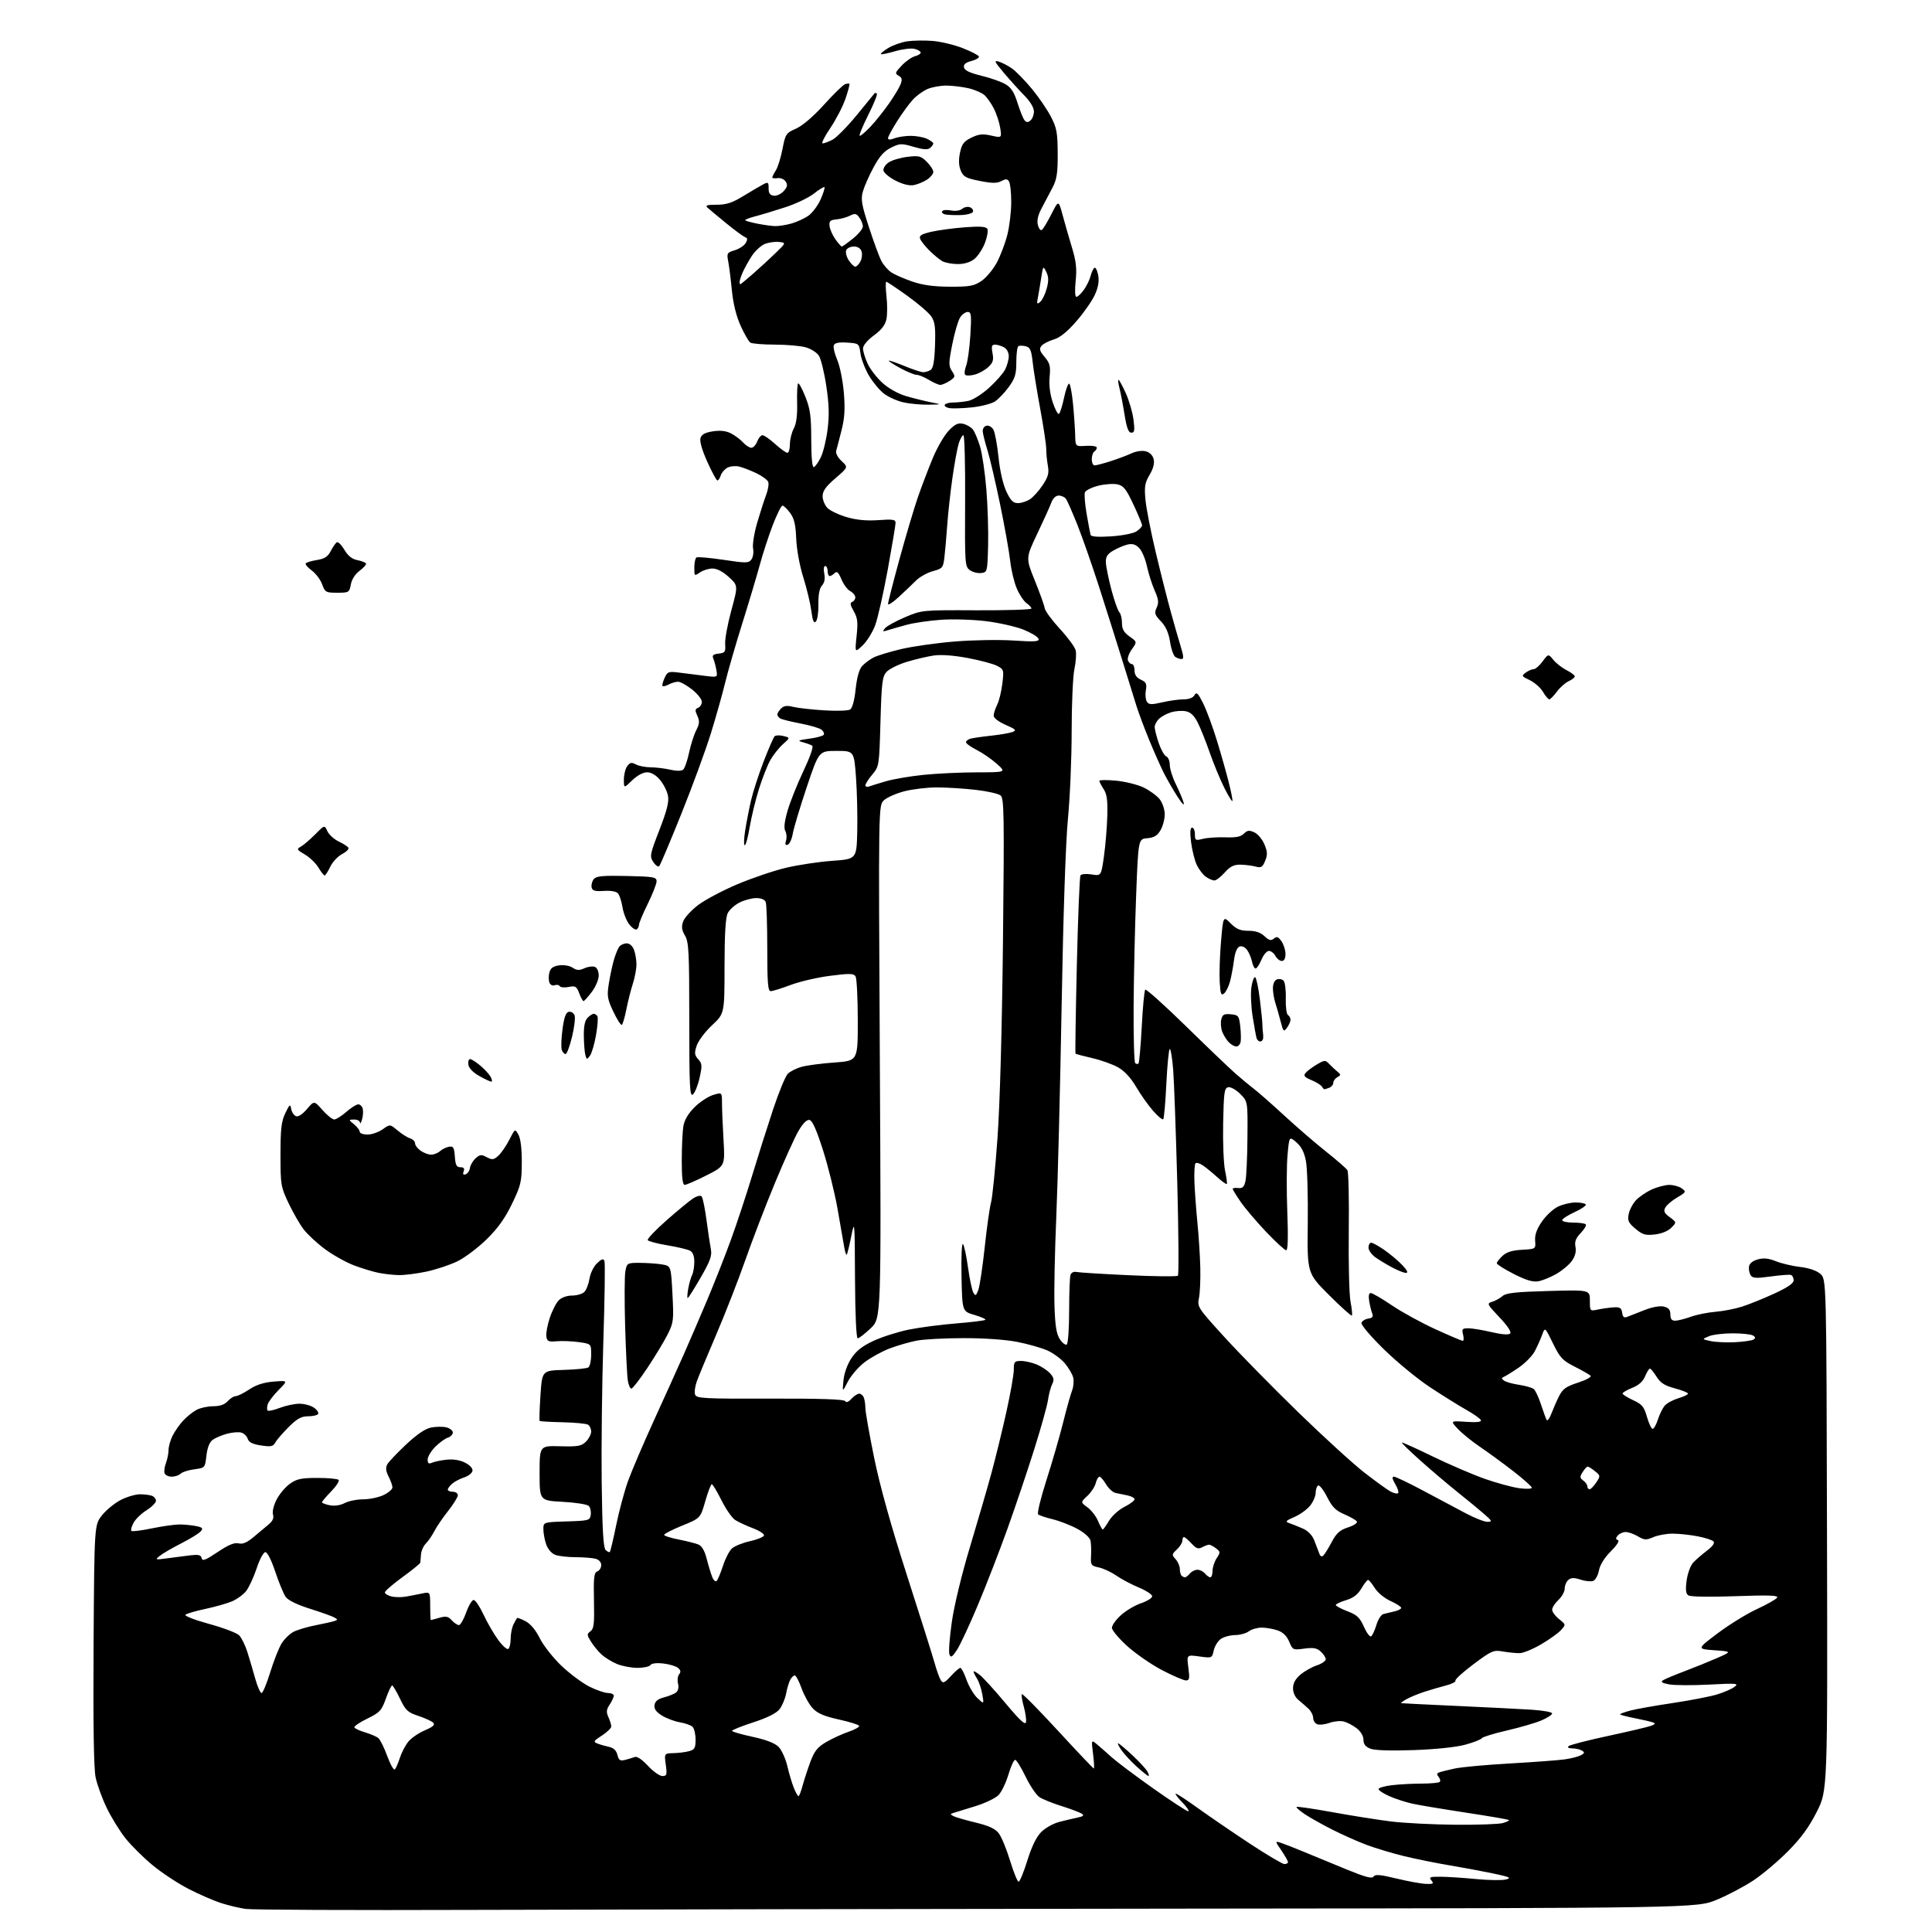 <?xml version="1.0" encoding="UTF-8" standalone="no"?>
<svg 
  version="1.1" 
  xmlns="http://www.w3.org/2000/svg" 
  xmlns:xlink="http://www.w3.org/1999/xlink" 
  xmlns:svg="http://www.w3.org/2000/svg"
  xmlns:rdf="http://www.w3.org/1999/02/22-rdf-syntax-ns#"
  xmlns:cc="http://creativecommons.org/ns#"
  xmlns:dc="http://purl.org/dc/elements/1.1/"
  viewBox="0 0 768 768"
  width="768"
  height="768"
>
<style>svg {background-color: white; }</style>"
<path stroke="none" fill="black" fill-rule="evenodd" d="M187.40,759.21C140.60,759.37 100.22,759.20 97.67,758.83C95.12,758.47 90.66,757.40 87.76,756.46C84.87,755.52 79.08,752.99 74.91,750.85C70.74,748.70 64.33,744.48 60.68,741.46C57.02,738.45 52.16,733.62 49.87,730.74C47.58,727.86 44.22,722.40 42.40,718.62C40.58,714.84 38.60,709.38 38.00,706.49C37.27,703.00 37.01,685.27 37.20,653.71C37.50,606.18 37.50,606.18 40.56,602.34C42.24,600.23 45.60,597.49 48.02,596.25C50.44,595.01 53.87,594.00 55.63,594.00C57.39,594.00 59.55,594.27 60.42,594.61C61.29,594.94 62.00,595.84 62.00,596.59C62.00,597.35 60.31,599.04 58.25,600.35C56.18,601.65 53.85,603.90 53.08,605.36C52.30,606.81 51.92,608.25 52.23,608.56C52.54,608.87 56.19,608.42 60.35,607.56C64.51,606.70 69.45,606.00 71.33,606.00C73.21,606.00 76.16,606.28 77.89,606.63C80.50,607.15 80.83,607.50 79.82,608.71C79.16,609.51 75.66,611.67 72.06,613.50C68.45,615.34 64.60,617.58 63.50,618.49C61.59,620.06 61.71,620.10 66.00,619.51C68.47,619.17 72.59,618.64 75.15,618.33C78.93,617.87 79.87,618.07 80.15,619.38C80.43,620.69 81.65,620.23 86.50,616.98C90.79,614.10 93.16,613.11 94.82,613.51C96.50,613.92 98.18,613.21 100.82,610.98C102.85,609.28 105.54,607.02 106.82,605.96C108.41,604.63 108.95,603.41 108.52,602.07C108.17,600.95 108.77,598.42 109.93,596.14C111.04,593.96 113.43,591.12 115.23,589.83C117.97,587.88 119.74,587.50 126.17,587.50C130.38,587.50 134.18,587.85 134.60,588.27C135.02,588.69 133.71,590.73 131.69,592.81C129.66,594.89 128.00,596.85 128.00,597.17C128.00,597.49 129.38,598.03 131.07,598.36C132.96,598.74 135.25,598.41 137.02,597.49C138.60,596.67 141.93,596.00 144.42,596.00C146.90,596.00 150.52,595.24 152.47,594.31C154.41,593.39 156.00,592.02 156.00,591.27C156.00,590.51 155.31,588.57 154.47,586.94C153.39,584.85 153.23,583.45 153.92,582.15C154.46,581.15 157.84,577.58 161.43,574.21C165.88,570.06 169.09,567.89 171.48,567.44C173.41,567.08 176.11,567.06 177.49,567.41C178.87,567.76 180.00,568.67 180.00,569.45C180.00,570.23 179.11,571.15 178.01,571.50C176.92,571.84 174.67,573.48 173.01,575.14C171.36,576.80 170.00,579.07 170.00,580.18C170.00,581.75 170.40,582.04 171.75,581.44C172.71,581.01 175.36,580.47 177.62,580.24C180.24,579.97 182.92,580.42 184.94,581.47C186.88,582.47 188.00,583.74 187.81,584.72C187.64,585.61 186.15,586.77 184.50,587.30C182.85,587.83 180.71,588.95 179.75,589.79C178.79,590.62 178.00,591.69 178.00,592.15C178.00,592.62 178.90,593.00 180.00,593.00C181.10,593.00 182.00,593.62 182.00,594.37C182.00,595.12 180.26,597.94 178.14,600.62C176.01,603.30 173.55,606.92 172.66,608.66C171.77,610.39 170.26,612.60 169.30,613.56C168.34,614.52 167.46,616.47 167.36,617.90C167.25,619.33 167.13,620.80 167.08,621.17C167.04,621.54 163.85,624.13 160.00,626.93C156.15,629.73 153.00,632.46 153.00,632.99C153.00,633.53 154.15,634.25 155.55,634.60C156.96,634.96 159.55,634.99 161.30,634.69C163.06,634.38 165.96,633.82 167.75,633.44C171.00,632.75 171.00,632.75 171.00,638.38C171.00,641.47 171.12,644.00 171.26,644.00C171.40,644.00 172.94,643.59 174.68,643.09C177.28,642.35 178.17,642.53 179.58,644.09C180.53,645.14 181.81,646.00 182.42,646.00C183.03,646.00 184.33,643.75 185.31,641.00C186.28,638.25 187.63,636.00 188.29,636.01C188.96,636.02 190.70,638.60 192.17,641.76C193.64,644.92 196.25,649.43 197.96,651.79C199.67,654.15 201.50,655.81 202.03,655.48C202.57,655.15 203.00,653.30 203.00,651.38C203.00,649.45 203.51,646.89 204.14,645.68C204.76,644.48 205.39,643.35 205.54,643.18C205.69,643.00 207.20,643.57 208.90,644.45C210.87,645.47 212.94,647.94 214.59,651.27C216.03,654.15 219.92,659.08 223.24,662.23C226.56,665.38 231.55,669.09 234.34,670.48C237.12,671.87 240.43,673.00 241.70,673.00C242.96,673.00 244.00,673.47 244.00,674.04C244.00,674.60 243.26,676.20 242.36,677.58C241.03,679.60 240.94,680.57 241.86,682.59C242.49,683.97 242.99,685.64 242.99,686.30C242.98,686.96 241.30,688.58 239.26,689.91C235.90,692.08 235.73,692.39 237.52,693.09C238.61,693.51 240.69,694.11 242.14,694.42C243.91,694.80 244.99,695.84 245.43,697.59C245.97,699.73 246.51,700.09 248.45,699.60C249.75,699.28 251.48,698.75 252.30,698.44C253.23,698.08 255.21,699.40 257.56,701.93C259.63,704.17 262.21,706.00 263.30,706.00C265.06,706.00 265.21,705.52 264.66,701.50C264.04,697.00 264.04,697.00 267.77,696.90C269.82,696.85 272.62,696.49 274.00,696.10C276.12,695.51 276.50,694.81 276.50,691.53C276.50,689.39 275.97,687.11 275.32,686.46C274.67,685.81 272.42,685.00 270.32,684.65C268.22,684.31 265.01,683.11 263.18,681.99C260.80,680.52 259.96,679.34 260.18,677.78C260.41,676.26 261.53,675.35 264.00,674.72C265.93,674.22 268.09,673.33 268.81,672.73C269.61,672.08 269.89,670.69 269.52,669.23C269.19,667.90 269.39,666.24 269.97,665.54C270.73,664.62 270.60,663.91 269.51,663.01C268.68,662.32 266.03,661.53 263.63,661.26C260.98,660.96 258.99,661.21 258.57,661.88C258.19,662.50 255.87,663.00 253.41,663.00C250.95,663.00 247.27,662.30 245.23,661.45C243.19,660.60 240.45,658.91 239.13,657.70C237.81,656.49 235.92,654.18 234.92,652.57C233.26,649.89 233.24,649.55 234.73,648.46C236.08,647.47 236.31,645.44 236.11,636.27C235.91,627.07 236.13,625.16 237.44,624.66C238.30,624.33 239.00,623.20 239.00,622.15C239.00,621.01 238.09,619.99 236.75,619.63C235.51,619.30 231.94,619.02 228.82,619.01C225.69,619.01 222.03,618.58 220.69,618.07C219.27,617.53 217.77,615.79 217.12,613.92C216.51,612.15 216.00,609.44 216.00,607.89C216.00,605.08 216.00,605.08 225.25,604.79C234.12,604.51 234.51,604.40 234.83,602.13C235.02,600.83 234.66,599.26 234.04,598.63C233.42,598.01 228.77,597.27 223.70,597.00C214.50,596.50 214.50,596.50 214.50,585.60C214.50,574.69 214.50,574.69 222.69,574.91C229.80,575.10 231.15,574.85 232.94,573.06C234.07,571.93 235.00,570.13 235.00,569.06C235.00,567.99 234.44,566.77 233.75,566.34C233.06,565.91 228.53,565.48 223.67,565.37C218.82,565.27 214.70,565.03 214.52,564.84C214.34,564.65 214.48,560.07 214.84,554.66C215.50,544.82 215.50,544.82 224.10,544.56C228.83,544.42 233.22,543.98 233.85,543.59C234.48,543.20 235.00,540.93 235.00,538.53C235.00,534.19 235.00,534.19 230.08,533.51C227.37,533.14 223.43,532.98 221.33,533.17C217.99,533.46 217.46,533.21 217.18,531.23C217.00,529.98 217.62,526.66 218.55,523.86C219.48,521.05 221.09,517.91 222.12,516.88C223.23,515.77 225.41,515.00 227.43,515.00C229.31,515.00 231.50,514.36 232.29,513.57C233.08,512.78 234.00,510.39 234.34,508.26C234.69,506.09 236.01,503.40 237.35,502.14C239.22,500.39 239.86,500.20 240.28,501.29C240.58,502.06 240.38,516.37 239.84,533.09C239.31,549.82 239.01,575.07 239.18,589.20C239.41,607.88 239.84,615.24 240.73,616.13C241.41,616.81 242.17,617.16 242.42,616.92C242.66,616.67 243.80,611.87 244.95,606.25C246.09,600.63 248.21,592.76 249.64,588.77C251.08,584.77 255.75,573.85 260.01,564.50C264.28,555.15 269.57,543.45 271.76,538.50C273.95,533.55 278.12,523.88 281.02,517.00C283.93,510.12 288.23,499.22 290.57,492.78C292.92,486.33 296.71,474.85 299.00,467.28C301.29,459.70 305.03,447.89 307.31,441.03C309.59,434.16 312.22,427.78 313.16,426.84C314.10,425.90 316.59,424.65 318.69,424.07C320.78,423.49 326.66,422.72 331.75,422.36C341.00,421.70 341.00,421.70 340.98,405.60C340.98,396.75 340.57,388.87 340.09,388.11C339.35,386.94 337.72,386.90 330.04,387.89C325.00,388.53 317.93,390.17 314.32,391.53C310.71,392.89 307.14,394.00 306.38,394.00C305.26,394.00 305.00,390.81 305.00,377.08C305.00,367.78 304.73,359.45 304.39,358.58C304.02,357.60 302.59,357.00 300.64,357.00C298.91,357.00 295.93,357.79 294.01,358.75C292.10,359.71 289.97,361.62 289.28,363.00C288.42,364.73 288.02,371.28 288.01,384.21C288.00,402.92 288.00,402.92 283.05,407.55C280.32,410.10 277.58,413.75 276.95,415.66C275.97,418.61 276.07,419.42 277.56,421.07C279.12,422.79 279.18,423.61 278.10,428.43C277.44,431.41 276.24,434.39 275.45,435.05C274.19,436.09 274.00,432.20 274.00,405.53C274.00,378.40 273.80,374.47 272.30,371.93C271.00,369.73 270.82,368.40 271.56,366.31C272.09,364.80 274.77,361.86 277.51,359.78C280.26,357.70 287.26,353.98 293.08,351.52C298.91,349.06 307.61,346.10 312.44,344.96C317.26,343.81 325.55,342.57 330.85,342.19C340.50,341.50 340.50,341.50 340.77,330.50C340.91,324.45 340.69,314.77 340.27,309.00C339.50,298.50 339.50,298.50 332.51,298.50C325.53,298.50 325.53,298.50 320.68,312.93C318.02,320.87 315.53,329.16 315.15,331.35C314.78,333.55 313.87,335.54 313.13,335.79C312.17,336.11 311.98,335.64 312.46,334.14C312.82,332.98 312.70,331.28 312.18,330.36C311.54,329.21 311.82,326.63 313.04,322.37C314.03,318.91 316.87,311.79 319.35,306.55C322.05,300.84 323.46,296.78 322.85,296.41C322.30,296.07 320.64,295.46 319.17,295.06C316.86,294.44 317.20,294.25 321.71,293.64C324.57,293.26 327.16,292.56 327.45,292.08C327.74,291.61 327.36,290.71 326.60,290.08C325.85,289.46 322.09,288.34 318.25,287.61C314.41,286.88 310.76,285.97 310.13,285.58C309.51,285.20 309.00,284.49 309.00,284.01C309.00,283.53 309.67,282.47 310.49,281.65C311.60,280.54 312.83,280.37 315.24,280.98C317.03,281.43 322.55,282.06 327.50,282.37C332.45,282.68 337.14,282.54 337.93,282.05C338.82,281.49 339.66,278.43 340.13,273.96C340.63,269.31 341.54,266.06 342.70,264.78C343.69,263.69 345.72,262.16 347.22,261.38C348.72,260.61 353.67,259.10 358.23,258.02C362.78,256.95 372.35,255.59 379.50,255.01C386.65,254.42 397.17,254.24 402.88,254.62C411.53,255.18 413.19,255.06 412.81,253.90C412.56,253.13 409.87,251.51 406.84,250.29C403.82,249.08 397.10,247.56 391.92,246.92C386.74,246.29 378.68,246.04 374.00,246.38C369.32,246.72 363.25,247.60 360.50,248.35C357.75,249.09 354.38,250.05 353.01,250.49C350.83,251.19 350.68,251.09 351.81,249.73C352.52,248.87 356.12,246.90 359.80,245.34C366.50,242.50 366.51,242.50 388.25,242.60C400.21,242.65 410.00,242.34 410.00,241.90C410.00,241.47 409.12,240.50 408.04,239.74C406.97,238.99 405.23,236.38 404.19,233.94C403.14,231.50 401.96,226.57 401.57,223.00C401.18,219.43 399.37,209.30 397.56,200.50C395.74,191.70 393.48,182.03 392.54,179.00C391.59,175.97 390.75,172.61 390.66,171.53C390.57,170.40 391.22,169.42 392.18,169.22C393.11,169.03 394.35,169.78 394.93,170.88C395.52,171.98 396.42,176.88 396.93,181.79C397.48,187.15 398.72,192.55 400.03,195.35C401.75,199.00 402.74,200.00 404.65,200.00C405.98,200.00 408.13,199.30 409.43,198.45C410.74,197.60 413.01,195.07 414.49,192.83C416.68,189.53 417.07,188.07 416.54,185.13C416.18,183.13 415.89,180.15 415.89,178.50C415.90,176.85 414.82,169.65 413.50,162.50C412.18,155.35 410.82,146.96 410.49,143.85C409.99,139.21 409.50,138.10 407.77,137.65C406.60,137.35 405.28,137.33 404.83,137.61C404.37,137.89 404.00,140.72 404.00,143.91C404.00,148.75 403.51,150.38 401.02,153.81C399.38,156.08 396.89,158.68 395.49,159.60C394.09,160.51 389.94,161.57 386.27,161.95C382.60,162.33 378.57,162.45 377.31,162.21C376.05,161.97 375.27,161.37 375.57,160.89C375.87,160.40 377.39,160.00 378.93,160.00C380.48,160.00 383.17,159.72 384.91,159.37C386.66,159.02 390.33,156.71 393.08,154.24C395.83,151.76 398.74,148.47 399.54,146.92C400.34,145.37 401.00,142.97 401.00,141.58C401.00,140.12 400.19,138.64 399.07,138.04C398.00,137.47 396.41,137.00 395.52,137.00C394.23,137.00 394.04,137.68 394.54,140.38C395.06,143.11 394.74,144.17 392.87,145.91C391.60,147.09 389.20,148.43 387.53,148.89C385.86,149.35 384.15,149.41 383.71,149.02C383.28,148.64 383.43,147.01 384.05,145.41C384.66,143.81 385.42,138.34 385.73,133.25C386.22,125.15 386.09,124.00 384.67,124.00C383.78,124.00 382.41,125.01 381.63,126.25C380.84,127.49 379.46,132.26 378.55,136.85C377.07,144.33 377.06,145.44 378.41,147.51C379.83,149.66 379.76,149.92 377.50,151.41C376.16,152.28 374.49,153.00 373.79,153.00C373.08,152.99 371.03,152.09 369.23,151.00C367.43,149.90 365.24,149.00 364.36,149.00C363.49,149.00 360.57,147.80 357.88,146.34C355.19,144.87 353.13,143.54 353.30,143.37C353.47,143.20 356.28,144.16 359.55,145.51C362.82,146.85 366.18,147.96 367.00,147.96C367.82,147.97 369.15,147.56 369.93,147.06C370.96,146.41 371.46,143.64 371.68,137.33C371.93,130.23 371.65,127.98 370.24,125.85C369.28,124.39 364.98,120.68 360.69,117.60C356.39,114.52 352.62,112.00 352.31,112.00C352.00,112.00 352.03,114.59 352.39,117.76C352.75,120.93 352.75,125.01 352.38,126.84C351.91,129.18 350.45,131.08 347.40,133.32C344.83,135.21 343.07,137.31 343.06,138.50C343.05,139.60 343.86,142.30 344.87,144.50C345.87,146.70 348.54,150.17 350.80,152.21C353.29,154.46 357.04,156.54 360.30,157.49C363.26,158.35 367.67,159.44 370.09,159.92C374.50,160.78 374.50,160.78 369.00,160.87C365.98,160.91 361.48,160.49 359.02,159.92C356.56,159.35 353.12,157.80 351.39,156.48C349.65,155.16 346.97,151.92 345.41,149.29C343.86,146.66 342.35,142.70 342.05,140.50C341.50,136.52 341.47,136.50 336.74,136.19C333.39,135.98 331.82,136.30 331.45,137.27C331.16,138.03 331.78,140.65 332.82,143.08C333.87,145.52 335.04,151.37 335.44,156.08C335.98,162.59 335.76,166.18 334.52,171.07C333.63,174.61 332.67,178.25 332.41,179.17C332.12,180.15 333.00,181.85 334.55,183.28C337.19,185.73 337.19,185.73 332.09,190.11C328.27,193.41 327.00,195.18 327.00,197.25C327.00,198.76 327.88,200.88 328.96,201.96C330.04,203.04 333.49,204.67 336.64,205.58C340.56,206.72 344.49,207.09 349.18,206.76C354.92,206.34 356.00,206.52 356.00,207.84C356.00,208.70 354.60,217.08 352.89,226.45C351.18,235.83 348.93,245.78 347.89,248.57C346.85,251.35 344.60,254.95 342.90,256.57C339.81,259.50 339.81,259.50 340.51,252.84C341.10,247.30 340.90,245.62 339.36,242.94C337.97,240.54 337.82,239.60 338.75,239.27C339.44,239.03 340.00,238.21 340.00,237.45C340.00,236.69 339.10,235.59 338.00,235.00C336.90,234.41 335.31,232.29 334.48,230.29C333.31,227.49 332.68,226.92 331.78,227.82C331.13,228.47 330.24,229.00 329.80,229.00C329.36,229.00 329.00,228.10 329.00,227.00C329.00,225.90 328.56,225.00 328.03,225.00C327.47,225.00 327.31,226.31 327.66,228.03C328.06,230.04 327.75,231.63 326.74,232.78C325.73,233.93 325.26,236.40 325.33,240.23C325.39,243.39 324.94,246.46 324.32,247.08C323.51,247.89 323.03,246.76 322.52,242.84C322.14,239.90 320.70,233.90 319.32,229.50C317.86,224.85 316.68,218.41 316.51,214.14C316.28,208.51 315.71,206.10 314.08,203.89C312.90,202.30 311.54,201.00 311.04,201.00C310.55,201.00 308.81,204.49 307.18,208.75C305.54,213.01 303.23,220.10 302.04,224.50C300.85,228.90 297.69,239.47 295.01,248.00C292.34,256.52 289.29,267.10 288.23,271.50C287.17,275.90 284.63,284.90 282.59,291.50C280.55,298.10 275.27,312.50 270.85,323.50C266.43,334.50 262.48,343.86 262.06,344.30C261.64,344.74 260.58,344.01 259.71,342.68C258.21,340.38 258.34,339.70 262.13,329.91C265.13,322.17 265.99,318.75 265.53,316.31C265.20,314.52 263.77,311.70 262.37,310.03C260.73,308.08 258.89,307.00 257.21,307.00C255.62,307.00 253.30,308.26 251.30,310.20C248.00,313.39 248.00,313.39 248.00,309.89C248.00,307.96 248.60,305.56 249.33,304.56C250.41,303.08 251.04,302.95 252.76,303.87C253.92,304.49 256.59,305.01 258.68,305.02C260.78,305.04 264.28,305.46 266.47,305.97C268.90,306.53 270.86,306.53 271.55,305.96C272.17,305.44 273.23,302.43 273.90,299.26C274.57,296.09 275.85,292.07 276.75,290.32C278.08,287.72 278.16,286.65 277.20,284.53C276.22,282.39 276.27,281.83 277.51,281.36C278.33,281.04 279.00,279.97 279.00,278.98C279.00,277.98 277.25,275.78 275.11,274.08C272.96,272.39 270.46,271.00 269.54,271.00C268.62,271.00 266.96,271.49 265.85,272.08C264.74,272.68 263.63,272.96 263.38,272.71C263.13,272.46 263.48,271.03 264.17,269.53C265.34,266.96 265.70,266.83 270.21,267.40C272.84,267.73 277.31,268.29 280.14,268.65C285.27,269.29 285.27,269.29 284.78,266.40C284.50,264.80 283.96,262.75 283.56,261.82C283.00,260.51 283.46,260.08 285.67,259.82C288.23,259.53 288.48,259.17 288.26,256.00C288.13,254.07 289.24,248.06 290.72,242.63C293.41,232.76 293.41,232.76 289.72,229.38C287.37,227.23 285.02,226.00 283.24,226.00C281.70,226.00 279.44,226.70 278.22,227.56C276.05,229.08 276.00,229.03 276.00,225.62C276.00,223.69 276.39,221.88 276.86,221.59C277.33,221.30 282.17,221.73 287.61,222.54C296.67,223.90 297.60,223.89 298.70,222.39C299.36,221.49 299.66,219.53 299.36,218.04C299.06,216.55 299.78,211.99 300.96,207.92C302.15,203.84 303.75,198.83 304.54,196.78C305.32,194.73 305.70,192.39 305.39,191.58C305.08,190.76 302.95,189.20 300.66,188.10C298.37,187.01 295.30,185.83 293.84,185.47C292.38,185.12 290.27,185.32 289.16,185.91C288.05,186.51 286.85,187.90 286.50,189.00C286.15,190.10 285.56,191.00 285.18,191.00C284.81,191.00 283.00,187.66 281.16,183.57C279.06,178.90 278.06,175.39 278.46,174.12C278.92,172.67 280.31,171.93 283.42,171.46C286.39,171.01 288.64,171.28 290.62,172.30C292.21,173.12 294.36,174.74 295.41,175.90C296.45,177.05 297.93,178.00 298.68,178.00C299.43,178.00 300.48,176.88 301.00,175.50C301.52,174.12 302.47,173.00 303.10,173.00C303.74,173.00 306.00,174.57 308.13,176.50C310.26,178.42 312.45,180.00 313.00,180.00C313.55,180.00 314.00,178.48 314.00,176.61C314.00,174.75 314.69,171.94 315.53,170.36C316.56,168.43 316.99,165.13 316.87,160.24C316.77,156.24 316.94,152.72 317.25,152.42C317.55,152.11 318.85,154.48 320.13,157.68C322.08,162.55 322.46,165.34 322.48,174.75C322.49,181.78 322.88,185.89 323.50,185.70C324.05,185.53 325.29,183.80 326.25,181.86C327.22,179.92 328.44,174.92 328.97,170.75C329.69,165.05 329.57,160.76 328.46,153.41C327.66,148.04 326.33,142.62 325.51,141.37C324.69,140.12 322.33,138.63 320.26,138.06C318.19,137.48 312.68,137.00 308.00,136.99C303.32,136.98 298.96,136.62 298.29,136.20C297.63,135.78 295.87,132.75 294.40,129.47C292.67,125.62 291.44,120.65 290.94,115.50C290.51,111.10 289.86,105.92 289.49,103.98C288.85,100.66 289.00,100.41 292.07,99.48C293.86,98.94 295.82,97.65 296.42,96.62C297.24,95.20 297.18,94.63 296.17,94.26C295.44,94.00 292.06,91.51 288.67,88.74C285.28,85.97 281.93,83.18 281.23,82.54C280.25,81.65 281.09,81.38 284.90,81.38C288.80,81.38 291.06,80.64 295.67,77.82C298.88,75.87 302.41,73.79 303.53,73.21C305.33,72.28 305.56,72.47 305.53,74.83C305.51,76.78 306.06,77.58 307.56,77.79C308.69,77.96 310.47,77.14 311.51,75.99C312.98,74.36 313.17,73.50 312.34,72.19C311.74,71.25 310.32,70.64 309.13,70.81C307.96,70.98 307.00,70.86 307.00,70.53C307.00,70.20 307.64,68.93 308.42,67.71C309.20,66.50 310.39,62.68 311.05,59.24C312.21,53.25 312.44,52.90 316.44,51.13C319.01,49.99 323.27,46.35 327.51,41.67C331.30,37.48 335.05,33.81 335.84,33.51C336.64,33.20 337.45,33.11 337.65,33.31C337.84,33.51 337.14,36.20 336.07,39.29C335.01,42.37 332.29,47.62 330.03,50.95C327.77,54.28 326.41,57.00 327.01,57.00C327.61,57.00 329.37,56.34 330.93,55.54C332.49,54.73 336.81,50.34 340.55,45.79C344.28,41.23 347.48,37.31 347.67,37.08C347.85,36.85 348.25,36.92 348.56,37.23C348.87,37.54 347.29,41.44 345.05,45.90C342.81,50.35 341.34,54.00 341.79,54.00C342.23,54.00 344.18,52.31 346.13,50.25C348.07,48.19 351.33,44.10 353.38,41.17C355.43,38.24 357.52,34.77 358.02,33.45C358.72,31.59 358.54,30.84 357.21,30.10C355.67,29.23 355.80,28.82 358.47,26.03C360.11,24.32 362.47,22.67 363.72,22.35C364.98,22.04 366.00,21.39 366.00,20.91C366.00,20.43 364.90,19.76 363.56,19.43C362.22,19.09 358.75,19.51 355.85,20.36C352.95,21.21 350.39,21.73 350.17,21.51C349.95,21.29 351.27,20.20 353.10,19.08C354.94,17.97 358.31,16.78 360.59,16.43C362.88,16.09 367.40,16.01 370.63,16.26C373.86,16.51 379.25,17.79 382.62,19.11C385.98,20.42 388.91,21.92 389.12,22.44C389.33,22.95 388.01,23.76 386.19,24.23C383.84,24.84 382.97,25.59 383.20,26.80C383.42,27.98 385.51,28.98 390.10,30.10C393.71,30.97 398.03,32.50 399.69,33.48C401.95,34.81 403.16,36.68 404.47,40.88C405.44,43.97 406.68,47.07 407.24,47.76C408.01,48.71 408.60,48.74 409.63,47.89C410.38,47.27 411.00,45.65 411.00,44.30C411.00,42.80 409.53,40.35 407.25,38.03C405.19,35.94 401.52,31.87 399.09,29.00C395.27,24.46 395.00,23.86 397.09,24.51C398.42,24.93 400.76,26.15 402.30,27.23C403.84,28.32 407.34,31.90 410.07,35.18C412.81,38.47 416.25,43.49 417.73,46.33C420.07,50.84 420.41,52.70 420.45,61.00C420.49,68.71 420.11,71.25 418.43,74.50C417.30,76.70 415.36,80.36 414.14,82.64C412.62,85.46 412.12,87.62 412.56,89.39C412.92,90.82 413.62,91.73 414.13,91.42C414.63,91.11 416.33,88.30 417.92,85.18C420.79,79.50 420.79,79.50 422.41,85.50C423.30,88.80 424.98,94.62 426.13,98.44C427.78,103.86 428.10,106.76 427.59,111.69C427.20,115.50 427.32,118.00 427.90,118.00C428.43,118.00 429.76,116.74 430.87,115.19C431.97,113.64 433.17,111.16 433.54,109.68C433.92,108.20 434.60,106.75 435.06,106.46C435.52,106.18 436.19,107.49 436.54,109.37C436.99,111.75 436.59,114.13 435.24,117.15C434.16,119.54 430.86,124.29 427.89,127.69C424.19,131.94 421.36,134.22 418.87,134.95C416.87,135.54 414.68,136.68 414.01,137.49C413.02,138.68 413.25,139.51 415.26,141.89C417.36,144.39 417.65,145.57 417.24,149.80C416.94,153.00 417.38,156.61 418.47,159.90C419.40,162.71 420.51,164.80 420.94,164.54C421.37,164.27 422.29,161.36 422.99,158.05C423.69,154.75 424.62,152.26 425.05,152.53C425.48,152.80 426.16,156.50 426.56,160.76C426.97,165.02 427.34,170.53 427.40,173.00C427.50,177.50 427.50,177.50 431.75,177.23C434.09,177.08 436.00,177.40 436.00,177.92C436.00,178.45 435.55,179.16 435.00,179.50C434.45,179.84 434.00,181.22 434.00,182.56C434.00,183.90 434.50,185.00 435.12,185.00C435.73,185.00 438.54,184.27 441.37,183.37C444.19,182.47 447.93,181.07 449.69,180.25C451.54,179.38 453.94,179.02 455.42,179.39C457.01,179.79 458.20,180.96 458.59,182.50C459.00,184.15 458.47,186.23 456.99,188.74C455.10,191.93 454.85,193.44 455.34,198.69C455.66,202.10 457.51,211.55 459.46,219.69C461.40,227.84 464.11,238.55 465.48,243.50C466.84,248.45 468.62,254.64 469.43,257.25C470.53,260.80 470.60,262.00 469.70,261.98C469.04,261.98 467.92,261.60 467.22,261.16C466.51,260.71 465.56,257.99 465.11,255.12C464.54,251.51 463.42,249.00 461.47,246.97C459.02,244.41 458.80,243.72 459.79,241.56C460.71,239.55 460.55,238.24 458.98,234.70C457.92,232.29 456.54,227.95 455.92,225.05C455.30,222.16 453.90,218.90 452.81,217.81C451.37,216.37 450.10,216.01 448.16,216.48C446.70,216.84 444.15,217.93 442.50,218.89C440.19,220.24 439.52,221.31 439.60,223.57C439.66,225.18 440.65,230.05 441.79,234.39C442.94,238.73 444.36,242.76 444.94,243.34C445.52,243.92 446.00,245.85 446.00,247.63C446.00,250.08 446.73,251.38 449.01,253.01C452.03,255.15 452.03,255.15 449.92,258.11C448.76,259.74 448.07,261.73 448.38,262.54C448.68,263.34 449.40,264.00 449.97,264.00C450.54,264.00 451.00,265.13 451.00,266.52C451.00,268.24 451.80,269.41 453.51,270.19C455.62,271.15 455.94,271.83 455.49,274.42C455.20,276.11 455.38,278.15 455.90,278.94C456.70,280.14 457.69,280.18 462.00,279.19C464.83,278.53 468.67,278.00 470.53,278.00C472.65,278.00 474.25,277.38 474.84,276.32C475.62,274.93 476.21,275.48 478.26,279.57C479.62,282.28 482.10,289.00 483.78,294.50C485.46,300.00 487.54,307.35 488.41,310.83C489.29,314.31 489.97,317.69 489.94,318.33C489.91,318.97 488.51,316.80 486.84,313.50C485.16,310.20 482.51,303.80 480.93,299.29C479.36,294.77 477.18,289.31 476.08,287.16C474.70,284.45 473.26,283.09 471.40,282.74C469.92,282.45 467.36,282.61 465.72,283.08C464.07,283.55 461.89,284.70 460.86,285.62C459.84,286.55 459.00,288.06 459.00,288.98C459.00,289.89 459.73,292.78 460.62,295.40C461.51,298.02 462.86,300.39 463.62,300.68C464.38,300.98 465.00,302.48 465.00,304.02C465.00,305.57 466.07,309.01 467.39,311.67C468.70,314.33 470.09,317.62 470.49,319.00C470.92,320.54 470.00,319.66 468.09,316.71C466.39,314.07 463.92,309.80 462.61,307.21C461.31,304.62 458.67,298.68 456.76,294.00C454.84,289.32 452.57,283.25 451.72,280.50C450.86,277.75 448.28,269.43 445.98,262.00C443.68,254.57 439.55,241.53 436.81,233.00C434.06,224.47 430.20,213.45 428.23,208.50C426.25,203.55 424.22,198.94 423.70,198.25C423.18,197.56 421.90,197.00 420.85,197.00C419.69,197.00 418.56,198.07 417.94,199.75C417.39,201.26 414.86,206.85 412.33,212.17C407.73,221.83 407.73,221.83 411.35,230.76C413.34,235.68 415.11,240.62 415.28,241.74C415.45,242.87 418.16,246.56 421.29,249.95C424.42,253.33 427.26,257.18 427.59,258.50C427.92,259.81 427.70,263.19 427.09,265.99C426.49,268.80 426.00,279.90 426.00,290.66C426.00,301.42 425.34,317.03 424.53,325.36C423.63,334.63 422.66,363.36 422.02,399.50C421.45,431.95 420.49,469.75 419.90,483.50C419.30,497.25 418.98,513.25 419.17,519.06C419.43,527.07 419.95,530.27 421.30,532.34C422.28,533.84 423.52,534.80 424.04,534.47C424.57,534.15 425.00,528.12 425.00,521.02C425.00,513.95 425.25,507.50 425.56,506.69C425.88,505.88 426.89,505.40 427.81,505.62C428.74,505.84 438.05,506.42 448.50,506.91C458.95,507.40 467.83,507.50 468.23,507.12C468.63,506.75 468.51,490.03 467.98,469.97C467.44,449.91 466.71,429.79 466.36,425.25C466.00,420.71 465.40,417.00 465.01,417.00C464.63,417.00 464.02,423.15 463.65,430.67C463.29,438.18 462.73,444.60 462.40,444.92C462.07,445.24 460.23,443.70 458.31,441.50C456.39,439.30 453.37,435.02 451.60,432.00C449.51,428.43 446.99,425.72 444.44,424.28C442.27,423.06 437.65,421.41 434.16,420.61C430.68,419.81 427.69,419.01 427.53,418.83C427.37,418.65 427.61,402.86 428.06,383.75C428.51,364.63 429.16,348.55 429.50,348.00C429.85,347.43 431.77,347.26 433.93,347.60C437.74,348.21 437.74,348.21 438.84,340.36C439.45,336.04 440.04,328.85 440.17,324.38C440.35,318.13 440.01,315.66 438.70,313.67C437.77,312.24 437.00,310.76 437.00,310.39C437.00,310.02 439.98,309.99 443.63,310.33C447.28,310.67 452.23,311.90 454.63,313.06C457.03,314.22 459.89,316.32 461.00,317.72C462.12,319.16 463.00,321.78 463.00,323.73C463.00,325.63 462.24,328.48 461.31,330.05C460.04,332.20 458.75,332.98 456.06,333.20C452.50,333.50 452.50,333.50 451.63,356.00C451.15,368.38 450.70,388.25 450.63,400.16C450.56,412.08 450.84,422.17 451.25,422.58C451.66,422.99 452.25,423.08 452.56,422.77C452.87,422.46 453.45,415.88 453.86,408.14C454.26,400.41 454.89,393.78 455.25,393.41C455.62,393.05 462.80,399.49 471.21,407.71C479.62,415.94 488.52,424.46 491.00,426.65C493.48,428.83 496.85,431.63 498.50,432.88C500.15,434.12 505.55,438.87 510.50,443.43C515.45,448.00 522.94,454.46 527.15,457.80C531.36,461.13 535.17,464.46 535.62,465.18C536.07,465.91 536.31,476.85 536.16,489.50C536.01,502.15 536.33,514.75 536.86,517.50C537.40,520.25 537.63,522.70 537.38,522.95C537.13,523.20 533.03,519.52 528.27,514.76C519.62,506.11 519.62,506.11 519.86,486.30C519.99,475.41 519.66,464.26 519.13,461.52C518.46,458.05 517.32,455.81 515.34,454.10C512.50,451.65 512.50,451.65 511.82,459.08C511.44,463.16 511.40,473.36 511.72,481.75C512.11,491.87 511.96,497.00 511.28,497.00C510.72,497.00 507.12,493.70 503.29,489.67C499.47,485.64 494.91,480.27 493.17,477.74C491.43,475.21 490.00,472.89 490.00,472.58C490.00,472.27 491.00,472.13 492.21,472.26C493.94,472.45 494.57,471.84 495.09,469.50C495.46,467.85 495.82,460.05 495.88,452.17C496.00,437.85 496.00,437.85 493.00,434.85C491.35,433.20 489.22,432.00 488.25,432.19C486.70,432.49 486.47,434.11 486.22,446.51C486.07,454.20 486.41,462.70 486.99,465.39C487.57,468.09 487.88,470.46 487.67,470.66C487.47,470.86 485.77,469.65 483.90,467.96C482.03,466.27 479.47,464.17 478.22,463.31C476.96,462.44 475.63,462.04 475.24,462.42C474.86,462.80 474.66,466.13 474.80,469.81C474.94,473.49 475.48,480.77 475.99,486.00C476.51,491.23 477.03,499.32 477.14,504.00C477.25,508.68 477.01,514.09 476.60,516.04C475.88,519.48 476.15,519.90 486.76,531.54C492.76,538.12 505.91,551.52 515.99,561.32C526.07,571.12 537.95,581.96 542.41,585.42C546.86,588.88 551.55,592.26 552.84,592.94C554.12,593.61 555.45,593.89 555.78,593.55C556.12,593.21 555.61,591.60 554.64,589.97C553.43,587.92 553.27,587.00 554.11,587.00C554.78,587.00 560.09,589.54 565.91,592.65C571.74,595.76 579.35,599.81 582.82,601.65C586.30,603.49 590.13,604.98 591.32,604.96C593.28,604.92 593.15,604.61 590.00,601.86C588.08,600.18 583.35,596.29 579.50,593.22C575.65,590.15 569.00,584.50 564.72,580.68C560.44,576.86 557.07,573.59 557.24,573.43C557.41,573.26 562.93,575.75 569.52,578.96C576.11,582.16 585.42,586.17 590.22,587.86C595.02,589.54 601.21,591.22 603.97,591.59C606.74,591.96 608.97,591.86 608.93,591.38C608.89,590.90 605.63,587.99 601.68,584.92C597.73,581.85 591.80,577.51 588.50,575.27C585.20,573.04 581.15,569.76 579.50,567.99C576.50,564.77 576.50,564.77 582.77,565.20C586.94,565.49 588.92,565.27 588.69,564.57C588.50,563.98 585.89,562.13 582.91,560.45C579.93,558.77 573.44,554.73 568.49,551.47C563.55,548.21 555.28,541.42 550.13,536.38C544.85,531.22 540.96,526.62 541.21,525.86C541.46,525.11 542.67,524.35 543.90,524.17C545.55,523.93 545.98,523.39 545.49,522.17C545.13,521.25 544.58,519.04 544.28,517.25C543.93,515.13 544.14,514.00 544.90,514.00C545.54,514.00 549.32,516.20 553.28,518.89C557.25,521.58 565.05,525.85 570.61,528.39C576.16,530.93 581.05,533.00 581.46,533.00C581.88,533.00 581.93,531.88 581.59,530.50C581.03,528.28 581.27,528.00 583.73,528.01C585.25,528.02 589.39,528.71 592.92,529.54C597.00,530.50 599.69,530.71 600.30,530.10C600.90,529.50 599.36,527.15 596.06,523.66C591.06,518.37 590.96,518.15 593.19,517.47C594.46,517.08 596.30,516.06 597.28,515.20C598.68,513.97 602.49,513.55 615.53,513.19C632.00,512.74 632.00,512.74 632.00,516.98C632.00,521.23 632.00,521.23 635.25,520.55C637.04,520.18 639.85,519.79 641.50,519.69C643.95,519.53 644.56,519.93 644.83,521.83C645.07,523.55 645.59,523.98 646.83,523.48C647.75,523.11 650.84,521.90 653.70,520.78C656.90,519.54 659.88,519.01 661.45,519.40C663.33,519.87 664.00,520.69 664.00,522.52C664.00,524.28 664.55,525.00 665.87,525.00C666.91,525.00 669.72,524.30 672.12,523.44C674.53,522.58 678.96,521.69 681.97,521.45C684.98,521.21 689.71,520.29 692.47,519.41C695.24,518.53 700.99,516.21 705.25,514.25C710.63,511.77 713.00,510.15 713.00,508.93C713.00,507.96 712.52,507.01 711.93,506.81C711.34,506.61 707.71,506.89 703.86,507.42C698.09,508.22 696.69,508.13 695.92,506.94C695.41,506.15 695.10,504.62 695.24,503.53C695.41,502.28 696.66,501.23 698.70,500.65C701.05,499.98 702.96,500.17 705.95,501.36C708.17,502.25 712.53,503.28 715.62,503.64C719.16,504.06 722.13,505.08 723.63,506.40C726.03,508.50 726.03,508.50 726.26,610.11C726.50,711.72 726.50,711.72 722.20,720.21C719.09,726.36 715.93,730.68 710.75,735.90C706.82,739.87 700.65,745.07 697.05,747.47C693.45,749.86 686.90,753.33 682.50,755.16C674.50,758.50 674.50,758.50 473.50,758.71C362.95,758.83 234.21,759.05 187.40,759.21zM566.87,748.88C569.76,748.98 570.07,748.79 569.00,747.50C567.92,746.20 568.41,746.00 572.63,746.03C575.31,746.04 581.65,746.46 586.73,746.95C591.80,747.44 597.18,747.51 598.68,747.11C600.99,746.49 600.17,746.12 593.46,744.71C589.08,743.80 581.23,742.33 576.00,741.46C570.77,740.59 562.68,738.95 558.02,737.81C553.36,736.67 546.71,734.67 543.24,733.37C539.77,732.06 533.73,729.38 529.80,727.40C525.87,725.42 520.93,722.66 518.81,721.26C516.69,719.85 515.15,718.51 515.39,718.28C515.62,718.04 522.04,718.99 529.66,720.37C537.27,721.76 547.76,723.42 552.97,724.06C558.17,724.70 569.65,725.29 578.47,725.36C587.29,725.44 595.79,725.14 597.37,724.70C598.95,724.26 600.05,723.72 599.83,723.49C599.60,723.27 591.90,721.94 582.72,720.55C573.54,719.15 563.89,717.54 561.28,716.95C558.67,716.37 554.61,715.04 552.27,714.00C549.92,712.96 548.00,711.70 548.00,711.20C548.00,710.69 550.36,709.99 553.25,709.65C556.14,709.30 561.46,709.01 565.08,709.01C568.70,709.00 571.96,708.70 572.32,708.34C572.69,707.98 572.49,707.09 571.88,706.35C571.06,705.36 571.12,704.90 572.14,704.54C572.89,704.27 575.66,703.58 578.30,703.01C580.94,702.44 590.84,701.53 600.30,701.00C609.76,700.46 619.52,699.73 622.00,699.38C624.48,699.03 627.35,698.30 628.39,697.76C629.91,696.97 630.01,696.62 628.89,695.91C628.12,695.43 626.40,695.02 625.05,695.02C623.57,695.01 622.98,694.65 623.55,694.11C624.07,693.62 631.20,691.78 639.39,690.03C647.58,688.27 655.23,686.46 656.39,686.01C658.04,685.38 658.17,685.08 657.00,684.66C656.17,684.36 652.91,683.61 649.75,682.99C646.59,682.37 644.00,681.68 644.00,681.47C644.00,681.25 645.83,680.59 648.06,679.98C650.29,679.38 657.83,678.04 664.81,677.00C671.79,675.96 679.76,674.42 682.52,673.58C685.28,672.75 688.43,671.37 689.52,670.54C691.31,669.16 690.37,669.07 679.41,669.65C672.76,670.00 665.59,669.96 663.48,669.56C660.65,669.03 660.01,668.60 661.07,667.93C661.86,667.43 665.65,665.84 669.50,664.39C673.35,662.94 679.20,660.57 682.50,659.13C688.50,656.50 688.50,656.50 681.51,656.00C674.51,655.50 674.51,655.50 682.81,649.25C687.38,645.82 694.40,641.49 698.42,639.63C702.43,637.78 706.05,635.73 706.45,635.07C707.01,634.17 703.08,634.04 689.84,634.51C679.51,634.88 671.95,634.75 671.14,634.19C670.13,633.49 669.96,631.95 670.47,628.23C670.85,625.46 672.01,622.29 673.05,621.18C674.09,620.06 676.55,617.92 678.52,616.42C680.87,614.63 681.75,613.35 681.11,612.71C680.56,612.16 677.73,611.26 674.81,610.70C671.89,610.13 667.48,609.66 665.00,609.65C662.52,609.63 659.04,610.26 657.25,611.03C654.37,612.28 653.68,612.24 651.10,610.72C649.50,609.77 647.30,609.00 646.22,609.00C645.13,609.00 643.72,609.63 643.08,610.40C642.19,611.48 642.21,611.90 643.15,612.22C643.89,612.46 642.76,614.24 640.32,616.68C637.78,619.22 636.03,622.04 635.61,624.27C635.24,626.21 634.21,628.09 633.32,628.43C632.43,628.77 630.17,628.55 628.31,627.94C625.74,627.09 624.57,627.11 623.46,628.03C622.66,628.70 622.00,630.24 622.00,631.45C622.00,632.66 620.88,634.71 619.50,636.00C618.12,637.29 617.00,639.04 617.00,639.89C617.00,640.73 618.24,642.41 619.74,643.61C622.49,645.80 622.49,645.80 620.51,647.99C619.42,649.20 615.87,651.74 612.62,653.64C609.37,655.55 605.54,657.12 604.11,657.15C602.67,657.18 599.69,656.88 597.47,656.50C593.68,655.84 592.99,656.13 585.75,661.54C581.52,664.70 578.28,667.65 578.56,668.10C578.83,668.54 577.13,669.40 574.78,670.01C572.43,670.61 568.48,671.78 566.00,672.59C563.52,673.41 560.38,674.72 559.00,675.50C557.62,676.29 556.73,676.98 557.00,677.04C557.27,677.10 567.17,677.59 579.00,678.13C590.83,678.67 604.21,679.34 608.75,679.63C613.29,679.92 617.00,680.58 617.00,681.11C617.00,681.64 615.09,682.89 612.75,683.89C610.41,684.89 604.24,686.69 599.04,687.89C593.84,689.08 589.32,690.48 589.01,690.99C588.69,691.50 585.75,692.65 582.47,693.54C578.87,694.53 570.73,695.38 562.00,695.69C552.79,696.02 546.50,695.81 544.75,695.13C542.79,694.36 542.00,693.34 542.00,691.60C542.00,690.13 540.93,688.30 539.34,687.05C537.87,685.90 535.56,684.68 534.19,684.33C532.82,683.99 530.25,684.23 528.48,684.87C526.71,685.51 524.52,685.75 523.63,685.41C522.73,685.07 522.00,683.93 522.00,682.89C522.00,681.85 521.17,680.21 520.15,679.25C519.13,678.29 517.33,676.72 516.15,675.76C514.84,674.70 514.00,672.88 514.00,671.10C514.00,669.09 514.93,667.40 516.97,665.67C518.61,664.30 521.54,662.65 523.47,662.01C525.41,661.37 527.00,660.27 527.00,659.58C527.00,658.88 526.11,657.50 525.02,656.52C523.46,655.10 522.07,654.86 518.46,655.35C513.99,655.96 513.86,655.90 512.48,652.60C511.52,650.32 510.03,648.86 507.88,648.11C506.13,647.50 503.28,647.00 501.54,647.00C499.80,647.00 497.51,647.66 496.44,648.47C495.37,649.28 492.91,649.95 490.97,649.97C489.03,649.99 486.48,650.68 485.30,651.50C484.12,652.33 482.85,654.39 482.48,656.08C481.81,659.15 481.78,659.16 476.76,658.47C471.71,657.77 471.71,657.77 472.39,662.89C472.97,667.23 472.82,668.00 471.44,668.00C470.54,668.00 466.30,666.18 462.01,663.95C457.73,661.72 451.47,657.40 448.11,654.36C444.75,651.32 442.00,648.04 442.00,647.08C442.00,646.11 443.60,643.86 445.56,642.08C447.52,640.29 451.12,638.15 453.56,637.32C456.00,636.49 458.00,635.24 458.00,634.54C458.00,633.84 455.64,632.29 452.75,631.09C449.86,629.89 445.82,627.75 443.77,626.33C441.72,624.92 438.57,623.45 436.77,623.07C433.70,622.42 433.51,622.14 433.71,618.44C433.83,616.27 433.73,613.56 433.49,612.42C433.23,611.21 431.05,609.26 428.27,607.75C425.65,606.32 421.25,604.61 418.50,603.94C415.75,603.27 413.13,602.39 412.67,601.99C412.22,601.58 413.71,595.45 415.98,588.37C418.25,581.29 421.23,571.00 422.60,565.50C423.97,560.00 425.57,554.27 426.16,552.77C426.75,551.27 426.95,548.94 426.61,547.60C426.28,546.25 424.78,543.70 423.28,541.92C421.79,540.15 418.64,537.84 416.28,536.80C413.92,535.76 408.50,534.23 404.24,533.40C399.66,532.51 390.99,531.91 383.00,531.93C375.57,531.94 367.23,532.38 364.47,532.91C361.70,533.43 356.90,534.81 353.81,535.97C350.72,537.12 346.19,539.61 343.73,541.48C341.27,543.36 338.26,546.83 337.05,549.20C334.83,553.50 334.83,553.50 335.29,548.73C335.57,545.86 336.83,542.35 338.45,539.90C340.42,536.93 342.81,535.06 347.32,532.97C350.72,531.40 357.01,529.41 361.30,528.54C365.59,527.67 374.06,526.56 380.12,526.08C386.18,525.59 391.38,524.95 391.68,524.66C391.97,524.36 390.03,523.49 387.36,522.71C382.50,521.29 382.50,521.29 382.22,507.42C382.06,499.68 382.32,493.97 382.79,494.52C383.26,495.06 384.16,499.23 384.79,503.78C385.42,508.33 386.37,512.83 386.90,513.78C387.74,515.29 387.98,515.17 388.89,512.79C389.45,511.30 390.60,503.65 391.44,495.79C392.28,487.93 393.41,479.93 393.95,478.00C394.49,476.07 395.64,464.60 396.51,452.50C397.49,438.78 398.31,409.23 398.70,374.00C399.24,323.81 399.13,317.36 397.76,316.22C396.91,315.51 392.46,314.50 387.86,313.98C383.26,313.45 376.33,313.01 372.46,313.01C368.59,313.00 362.74,313.70 359.47,314.55C356.20,315.40 352.55,317.01 351.36,318.14C349.19,320.17 349.19,320.17 349.75,422.09C350.31,524.01 350.31,524.01 346.11,528.01C343.80,530.20 341.48,532.00 340.96,532.00C340.38,532.00 339.95,522.64 339.88,508.25C339.77,485.28 339.72,484.73 338.39,491.41C337.64,495.20 336.82,498.51 336.58,498.76C336.33,499.00 335.85,497.47 335.52,495.35C335.18,493.23 333.98,486.37 332.86,480.09C331.73,473.82 329.15,463.47 327.12,457.10C324.58,449.12 322.92,445.42 321.79,445.20C320.73,444.99 319.20,446.51 317.42,449.54C315.92,452.10 311.69,461.47 308.01,470.35C304.33,479.23 299.04,493.02 296.24,501.00C293.44,508.98 288.26,522.25 284.72,530.50C281.19,538.75 277.71,547.13 276.99,549.12C276.27,551.12 275.97,553.49 276.32,554.40C276.90,555.89 279.87,556.05 306.13,555.97C326.07,555.91 335.52,556.23 335.98,556.97C336.41,557.66 337.30,557.33 338.48,556.02C339.49,554.91 340.87,554.00 341.55,554.00C342.23,554.00 343.06,554.71 343.39,555.58C343.73,556.45 344.00,558.36 344.01,559.83C344.02,561.30 345.58,570.15 347.49,579.50C349.79,590.76 354.17,606.46 360.46,626.00C365.69,642.23 370.65,657.98 371.50,661.00C372.34,664.02 373.48,667.17 374.03,668.00C374.87,669.26 375.51,668.97 378.00,666.25C379.63,664.46 381.32,663.00 381.75,663.00C382.18,663.00 383.30,665.16 384.23,667.80C385.17,670.43 387.12,673.70 388.56,675.05C391.18,677.50 391.18,677.50 390.48,673.50C390.09,671.30 389.15,668.50 388.39,667.29C387.62,666.07 387.00,664.80 387.00,664.46C387.00,664.13 388.11,664.73 389.46,665.79C390.82,666.86 395.43,671.93 399.71,677.06C405.42,683.90 407.59,685.90 407.84,684.57C408.04,683.58 407.64,680.78 406.96,678.35C406.28,675.93 405.95,673.72 406.22,673.45C406.49,673.18 412.94,679.71 420.55,687.98C428.15,696.24 434.57,703.00 434.80,703.00C435.04,703.00 434.91,700.41 434.51,697.25C433.79,691.50 433.79,691.50 436.15,693.47C437.44,694.55 440.07,696.86 442.00,698.61C443.93,700.35 451.29,705.88 458.37,710.89C465.46,715.90 471.73,720.00 472.32,720.00C472.91,720.00 471.87,718.42 470.00,716.50C468.13,714.58 466.96,713.00 467.40,713.00C467.83,713.00 471.86,715.64 476.34,718.87C480.83,722.10 490.05,728.40 496.83,732.87C503.62,737.34 509.81,741.00 510.58,741.00C511.36,741.00 512.00,740.65 512.00,740.23C512.00,739.81 510.83,737.74 509.40,735.63C506.79,731.80 506.79,731.80 509.15,732.54C510.44,732.96 514.65,734.61 518.50,736.21C522.35,737.82 529.94,740.95 535.38,743.17C542.78,746.20 545.44,746.90 546.02,745.97C546.62,745.00 548.63,745.17 555.14,746.75C559.74,747.86 565.02,748.82 566.87,748.88zM404.91,748.00C405.38,748.00 406.95,744.20 408.39,739.56C410.15,733.93 411.99,730.16 413.94,728.22C415.54,726.61 418.80,724.81 421.18,724.21C423.55,723.61 426.83,722.83 428.45,722.49C430.74,722.00 431.07,721.65 429.95,720.93C429.15,720.41 425.58,719.07 422.01,717.95C418.44,716.83 414.49,715.24 413.22,714.41C411.95,713.57 409.47,709.91 407.70,706.26C405.94,702.62 404.08,699.60 403.56,699.57C403.04,699.53 401.84,702.14 400.88,705.36C399.92,708.59 398.17,712.25 396.99,713.51C395.81,714.77 391.61,716.79 387.67,718.00C383.73,719.21 379.82,720.41 379.00,720.67C377.67,721.08 377.67,721.22 379.00,721.93C379.82,722.37 383.77,723.52 387.77,724.48C393.00,725.74 395.58,726.92 396.98,728.71C398.06,730.07 400.09,734.97 401.50,739.59C402.91,744.22 404.45,748.00 404.91,748.00zM317.41,714.00C317.69,714.00 318.44,712.09 319.06,709.77C319.69,707.44 321.09,703.16 322.17,700.27C323.75,696.04 324.99,694.50 328.43,692.49C330.79,691.10 334.81,689.26 337.36,688.39C339.91,687.52 341.78,686.45 341.50,686.01C341.23,685.56 337.54,684.43 333.30,683.49C327.55,682.21 324.94,681.08 323.04,679.04C321.65,677.54 319.67,674.00 318.65,671.16C317.63,668.32 316.41,666.00 315.93,666.00C315.46,666.00 314.64,666.80 314.12,667.77C313.60,668.74 312.86,671.22 312.48,673.28C312.09,675.33 310.91,678.12 309.86,679.46C308.59,681.06 305.03,682.84 299.47,684.65C294.81,686.17 291.00,687.69 291.00,688.04C291.00,688.38 294.65,689.44 299.12,690.40C304.50,691.56 307.99,692.90 309.47,694.38C310.70,695.61 312.28,699.07 312.98,702.06C313.68,705.05 314.85,708.96 315.58,710.75C316.30,712.54 317.13,714.00 317.41,714.00zM456.54,706.00C456.25,706.00 454.19,704.36 451.96,702.35C449.74,700.34 447.01,697.41 445.89,695.85C444.78,694.28 444.14,693.00 444.47,693.00C444.81,693.00 447.35,695.12 450.12,697.71C452.89,700.30 455.58,703.22 456.11,704.21C456.64,705.19 456.83,706.00 456.54,706.00zM156.97,703.36C157.40,702.89 158.29,700.84 158.94,698.81C159.58,696.78 161.06,693.93 162.21,692.46C163.36,691.00 166.33,688.93 168.82,687.86C172.16,686.43 173.04,685.64 172.20,684.80C171.59,684.19 168.92,682.96 166.29,682.09C162.04,680.68 161.22,679.91 159.00,675.25C157.62,672.37 156.22,670.01 155.88,670.00C155.53,670.00 154.41,672.36 153.38,675.25C151.68,680.00 150.98,680.75 146.00,683.18C142.97,684.65 140.67,686.23 140.87,686.68C141.08,687.13 143.01,688.02 145.16,688.65C147.30,689.29 149.67,690.31 150.40,690.92C151.14,691.53 152.74,694.77 153.96,698.12C155.19,701.47 156.54,703.83 156.97,703.36zM103.97,673.00C104.47,673.00 106.02,669.29 107.42,664.75C108.82,660.21 110.85,655.06 111.94,653.30C113.02,651.54 115.17,649.45 116.71,648.66C118.24,647.87 122.20,646.70 125.50,646.06C128.80,645.41 132.18,644.65 133.00,644.37C134.30,643.93 134.28,643.74 132.89,642.96C132.00,642.46 127.63,640.90 123.17,639.49C118.03,637.87 114.51,636.14 113.55,634.77C112.71,633.57 110.86,629.09 109.43,624.80C107.92,620.25 106.28,617.00 105.50,617.00C104.74,617.00 103.23,619.80 102.02,623.45C100.84,626.99 98.96,631.05 97.84,632.47C96.73,633.89 94.17,635.74 92.16,636.59C90.15,637.43 85.36,638.78 81.51,639.60C77.67,640.41 74.16,641.44 73.70,641.90C73.25,642.35 77.48,643.99 83.11,645.53C88.73,647.07 94.10,649.10 95.05,650.05C95.99,650.99 97.46,653.95 98.31,656.63C99.16,659.31 100.57,664.09 101.45,667.25C102.34,670.41 103.47,673.00 103.97,673.00zM380.37,655.93C378.46,658.78 377.96,659.07 377.41,657.63C377.05,656.69 377.48,650.87 378.37,644.71C379.30,638.23 382.33,625.70 385.56,615.00C388.62,604.83 392.46,591.64 394.08,585.69C395.70,579.75 398.37,568.84 400.01,561.45C401.66,554.06 403.00,546.44 403.00,544.51C403.00,541.31 403.25,541.00 405.88,541.00C407.46,541.00 410.28,541.64 412.15,542.42C414.01,543.20 416.39,544.78 417.43,545.93C418.96,547.62 419.12,548.45 418.24,550.26C417.64,551.49 416.91,554.30 416.60,556.50C416.29,558.70 413.84,567.51 411.14,576.08C408.44,584.66 403.66,598.83 400.53,607.58C397.39,616.34 392.09,630.02 388.74,638.00C385.39,645.98 381.63,654.04 380.37,655.93zM545.03,650.48C545.53,650.17 546.48,648.14 547.13,645.98C547.77,643.81 549.02,641.85 549.90,641.61C550.78,641.38 552.74,640.91 554.25,640.57C555.76,640.24 557.00,639.60 557.00,639.15C557.00,638.71 555.09,637.48 552.76,636.42C550.39,635.35 547.62,633.08 546.51,631.29C545.40,629.52 544.21,628.06 543.85,628.04C543.49,628.02 542.28,629.55 541.17,631.44C539.73,633.88 537.96,635.23 535.07,636.10C532.83,636.77 531.00,637.63 531.00,638.02C531.00,638.41 533.08,639.52 535.61,640.49C539.44,641.95 540.55,643.00 542.17,646.65C543.24,649.07 544.53,650.79 545.03,650.48zM284.92,628.40C285.38,627.91 286.50,625.19 287.42,622.37C288.33,619.54 289.93,616.47 290.97,615.53C292.01,614.59 295.22,613.29 298.10,612.65C300.98,612.01 303.50,611.00 303.70,610.39C303.90,609.79 301.91,608.48 299.28,607.49C296.65,606.49 293.48,605.02 292.23,604.21C290.98,603.40 288.53,599.87 286.79,596.37C285.04,592.87 283.32,590.00 282.95,590.00C282.59,590.00 281.42,593.04 280.36,596.75C278.43,603.50 278.43,603.50 271.22,606.44C267.25,608.06 264.00,609.72 264.00,610.12C264.00,610.53 266.59,611.36 269.75,611.97C272.91,612.59 276.44,613.48 277.59,613.95C279.00,614.53 280.10,616.42 280.93,619.66C281.61,622.32 282.60,625.58 283.13,626.90C283.68,628.26 284.46,628.91 284.92,628.40zM471.04,627.00C471.44,627.00 472.32,626.33 473.00,625.50C473.68,624.67 475.03,624.00 476.00,624.00C476.97,624.00 478.32,624.67 479.00,625.50C479.68,626.33 480.64,627.00 481.12,627.00C481.61,627.00 482.00,625.86 482.00,624.46C482.00,623.07 482.74,620.80 483.64,619.43C485.18,617.08 485.16,616.84 483.39,615.49C482.35,614.71 481.13,614.05 480.68,614.03C480.24,614.01 478.99,614.47 477.92,615.04C476.35,615.88 475.53,615.60 473.63,613.54C472.33,612.14 470.98,611.00 470.64,611.00C470.29,611.00 470.00,611.66 470.00,612.46C470.00,613.26 469.02,614.83 467.83,615.94C465.79,617.84 465.76,618.08 467.33,619.81C468.25,620.83 469.00,622.56 469.00,623.66C469.00,624.76 469.30,625.97 469.67,626.33C470.03,626.70 470.65,627.00 471.04,627.00zM526.07,618.33C526.63,617.77 528.13,615.34 529.42,612.91C531.27,609.42 532.62,608.22 535.88,607.16C538.15,606.42 539.73,605.37 539.39,604.82C539.05,604.28 536.82,603.00 534.43,601.97C530.96,600.48 529.57,599.09 527.51,595.02C526.09,592.22 524.49,590.19 523.96,590.52C523.43,590.85 523.00,592.16 523.00,593.42C523.00,594.69 522.03,596.96 520.84,598.47C519.66,599.98 516.84,602.02 514.59,603.00C511.09,604.52 510.79,604.88 512.50,605.46C513.60,605.84 515.99,606.79 517.81,607.58C519.90,608.49 521.59,610.21 522.41,612.26C523.12,614.04 524.01,616.36 524.39,617.42C524.84,618.70 525.40,619.00 526.07,618.33zM438.35,608.00C438.60,608.00 439.72,606.45 440.84,604.55C441.95,602.66 444.70,600.17 446.93,599.03C449.17,597.89 451.00,596.53 451.00,596.00C451.00,595.47 449.76,594.78 448.25,594.46C446.74,594.14 444.60,593.70 443.49,593.48C442.38,593.26 440.67,591.71 439.68,590.04C438.70,588.37 437.51,587.00 437.05,587.00C436.59,587.00 435.92,588.16 435.57,589.59C435.21,591.01 433.70,593.30 432.22,594.67C429.52,597.17 429.52,597.17 432.29,599.19C433.81,600.30 435.70,602.74 436.48,604.61C437.26,606.47 438.10,608.00 438.35,608.00zM631.88,592.00C632.37,592.00 633.56,590.79 634.52,589.32C636.23,586.72 636.22,586.59 634.03,584.82C632.79,583.82 631.49,583.00 631.13,583.00C630.77,583.00 629.87,583.98 629.12,585.18C627.95,587.06 627.98,587.52 629.38,588.54C630.27,589.19 631.00,590.23 631.00,590.86C631.00,591.49 631.40,592.00 631.88,592.00zM68.27,587.00C66.99,587.00 65.71,586.40 65.43,585.67C65.15,584.94 65.39,583.11 65.96,581.61C66.53,580.10 67.00,577.75 67.00,576.39C67.00,575.02 67.73,572.46 68.61,570.70C69.50,568.94 71.41,566.22 72.86,564.66C74.31,563.10 76.72,561.19 78.20,560.41C79.69,559.63 82.65,559.00 84.80,559.00C87.42,559.00 89.28,558.35 90.50,557.00C91.50,555.90 92.92,555.00 93.68,555.00C94.43,555.00 96.86,553.80 99.08,552.33C101.88,550.47 104.87,549.52 108.81,549.20C114.50,548.75 114.50,548.75 110.77,552.52C108.72,554.59 106.77,557.16 106.43,558.22C106.09,559.28 106.07,560.41 106.39,560.72C106.70,561.03 108.89,560.55 111.26,559.64C113.63,558.74 117.14,558.00 119.06,558.00C120.98,558.00 123.56,558.71 124.79,559.57C126.03,560.43 126.77,561.56 126.46,562.07C126.14,562.58 124.34,563.00 122.46,563.00C119.77,563.00 118.12,563.91 114.77,567.25C112.42,569.59 110.03,572.35 109.46,573.39C108.57,575.01 107.73,575.19 103.76,574.59C100.45,574.09 98.93,573.34 98.50,572.00C98.17,570.96 97.04,569.83 96.00,569.50C94.95,569.17 92.37,569.36 90.27,569.93C88.16,570.49 85.58,571.59 84.53,572.36C83.29,573.26 82.42,575.46 82.06,578.63C81.50,583.50 81.50,583.50 77.23,584.07C74.88,584.38 72.43,585.17 71.78,585.82C71.13,586.47 69.55,587.00 68.27,587.00zM656.95,568.00C657.44,568.00 658.39,566.31 659.05,564.25C659.71,562.19 660.94,559.71 661.79,558.74C662.63,557.77 665.05,556.47 667.16,555.83C669.27,555.20 671.00,554.37 671.00,553.99C671.00,553.60 668.65,552.66 665.77,551.89C661.75,550.82 660.07,549.74 658.52,547.28C657.41,545.52 656.22,544.06 655.87,544.04C655.53,544.02 654.67,545.38 653.97,547.07C653.11,549.14 651.45,550.64 648.85,551.68C646.73,552.52 645.00,553.54 645.00,553.94C645.00,554.33 646.88,555.52 649.17,556.58C652.76,558.23 653.53,559.16 654.70,563.25C655.45,565.86 656.46,568.00 656.95,568.00zM616.69,561.96C617.41,560.06 618.78,556.92 619.75,555.00C621.20,552.11 622.51,551.17 627.31,549.61C630.51,548.57 632.75,547.35 632.28,546.88C631.82,546.42 628.98,544.79 625.97,543.27C621.12,540.81 620.14,539.77 617.32,534.00C614.15,527.50 614.15,527.50 613.03,530.60C612.41,532.31 611.10,535.23 610.12,537.10C609.14,538.97 606.24,541.92 603.69,543.66C601.14,545.40 598.47,547.05 597.77,547.33C596.78,547.74 596.81,548.06 597.92,548.84C598.69,549.38 601.39,550.13 603.92,550.50C606.44,550.88 609.04,551.63 609.70,552.17C610.35,552.71 611.65,555.48 612.58,558.33C613.51,561.17 614.52,563.93 614.82,564.46C615.13,564.99 615.97,563.87 616.69,561.96zM250.98,552.00C250.49,552.00 249.85,550.54 249.56,548.75C249.27,546.96 248.80,537.22 248.50,527.11C248.21,516.99 248.25,507.20 248.59,505.36C249.21,502.06 249.32,502.00 254.36,502.01C257.19,502.02 261.13,502.29 263.11,502.62C266.73,503.22 266.73,503.22 267.31,514.36C267.86,524.88 267.75,525.78 265.37,530.50C263.98,533.25 260.38,539.21 257.36,543.75C254.34,548.29 251.47,552.00 250.98,552.00zM689.65,533.55C693.03,533.38 696.34,532.91 697.00,532.50C697.93,531.93 697.89,531.55 696.86,530.89C696.11,530.42 692.49,530.02 688.82,530.02C685.14,530.01 680.86,530.53 679.32,531.17C676.50,532.35 676.50,532.35 680.00,533.10C681.92,533.51 686.27,533.72 689.65,533.55zM273.37,516.00C273.12,516.00 273.21,514.31 273.59,512.25C273.96,510.19 274.65,507.74 275.13,506.82C275.61,505.89 276.00,503.54 276.00,501.60C276.00,499.25 275.41,497.76 274.25,497.15C273.29,496.65 269.24,495.69 265.25,495.03C261.27,494.36 257.77,493.44 257.49,492.98C257.20,492.52 260.54,488.99 264.91,485.14C269.27,481.30 274.03,477.37 275.47,476.43C276.99,475.43 278.44,475.08 278.91,475.60C279.36,476.10 280.23,480.32 280.85,485.00C281.47,489.68 282.25,494.91 282.59,496.63C283.08,499.17 282.31,501.29 278.51,507.88C275.93,512.35 273.62,516.00 273.37,516.00zM611.50,509.33C609.33,509.71 606.64,508.91 601.75,506.42C598.04,504.53 595.00,502.62 595.00,502.17C595.00,501.72 596.01,500.40 597.25,499.24C598.85,497.73 601.08,497.03 605.00,496.81C610.50,496.50 610.50,496.50 610.24,493.20C610.06,490.87 610.86,488.61 612.94,485.58C614.58,483.21 617.46,480.53 619.36,479.64C621.25,478.74 624.40,478.00 626.34,478.00C628.29,478.00 630.10,478.35 630.37,478.79C630.64,479.22 628.64,480.59 625.93,481.84C623.22,483.08 621.00,484.53 621.00,485.05C621.00,485.57 622.95,486.00 625.33,486.00C627.72,486.00 629.97,486.31 630.35,486.68C630.72,487.06 629.84,488.60 628.39,490.12C626.39,492.20 625.87,493.56 626.28,495.67C626.63,497.52 626.15,499.39 624.84,501.23C623.76,502.75 620.99,505.07 618.68,506.40C616.38,507.72 613.15,509.04 611.50,509.33zM158.50,506.87C156.30,506.82 152.70,506.42 150.50,505.98C148.30,505.54 143.92,504.21 140.78,503.03C137.63,501.84 132.45,498.96 129.28,496.62C126.10,494.28 122.24,490.70 120.69,488.68C119.15,486.65 116.45,481.95 114.69,478.24C111.63,471.78 111.50,470.98 111.50,459.00C111.50,448.72 111.84,445.79 113.42,442.50C115.14,438.93 115.39,438.75 115.75,440.81C115.97,442.08 116.83,443.38 117.64,443.69C118.56,444.05 120.23,442.97 122.01,440.88C124.88,437.50 124.88,437.50 128.19,441.26C130.01,443.32 132.12,445.01 132.87,445.01C133.62,445.00 135.77,443.65 137.65,442.00C139.53,440.35 141.68,439.00 142.42,439.00C143.16,439.00 143.96,439.79 144.20,440.75C144.44,441.71 144.31,443.62 143.92,445.00C143.52,446.38 143.15,446.94 143.10,446.25C143.04,445.56 141.99,445.01 140.75,445.03C138.50,445.07 138.50,445.07 140.75,446.94C141.99,447.98 143.00,449.31 143.00,449.91C143.00,450.51 144.39,451.00 146.10,451.00C147.80,451.00 150.50,450.07 152.11,448.92C155.03,446.84 155.03,446.84 158.01,449.35C159.65,450.73 161.89,452.15 162.99,452.50C164.10,452.85 165.00,453.75 165.00,454.51C165.00,455.27 166.00,456.59 167.22,457.44C168.44,458.30 170.32,459.00 171.39,459.00C172.47,459.00 174.05,458.37 174.92,457.59C175.79,456.81 177.40,456.03 178.50,455.84C180.20,455.55 180.55,456.13 180.81,459.75C181.05,463.16 181.49,464.00 183.03,464.00C184.38,464.00 184.76,464.47 184.31,465.64C183.88,466.76 184.12,467.13 185.09,466.81C185.87,466.55 186.64,465.41 186.81,464.28C186.97,463.14 187.99,461.41 189.07,460.44C190.76,458.91 191.35,458.85 193.50,460.00C195.67,461.16 196.24,461.09 198.10,459.41C199.26,458.36 201.23,455.50 202.47,453.06C204.73,448.62 204.73,448.62 206.09,451.06C206.95,452.60 207.44,456.64 207.42,462.00C207.40,469.78 207.07,471.18 203.55,478.50C200.78,484.25 197.95,488.22 193.48,492.61C190.06,495.97 184.84,499.91 181.87,501.37C178.90,502.82 173.32,504.67 169.48,505.49C165.64,506.30 160.70,506.92 158.50,506.87zM558.92,506.00C558.12,506.00 555.68,505.04 553.49,503.88C551.29,502.71 548.26,500.88 546.75,499.81C545.24,498.74 544.00,496.99 544.00,495.93C544.00,494.87 544.48,494.00 545.07,494.00C545.66,494.00 548.02,495.31 550.32,496.90C552.62,498.50 555.82,501.20 557.44,502.90C559.36,504.93 559.87,506.00 558.92,506.00zM657.82,490.72C654.05,491.14 652.92,490.81 650.11,488.44C647.32,486.09 646.91,485.21 647.42,482.63C647.76,480.96 649.04,478.50 650.27,477.17C651.49,475.83 654.30,473.91 656.50,472.89C658.70,471.87 661.88,471.03 663.56,471.02C665.24,471.01 667.48,471.63 668.53,472.40C670.36,473.73 670.27,473.91 666.70,476.02C664.64,477.23 662.51,479.04 661.98,480.04C661.21,481.47 661.58,482.26 663.76,483.86C666.50,485.89 666.50,485.89 664.36,488.05C663.06,489.38 660.51,490.41 657.82,490.72zM272.19,471.00C271.35,471.00 271.00,468.13 271.01,461.25C271.02,455.89 271.30,449.81 271.64,447.73C272.06,445.23 273.54,442.69 276.06,440.17C278.15,438.09 281.46,435.89 283.43,435.28C287.00,434.19 287.00,434.19 287.00,438.44C287.00,440.78 287.27,447.37 287.61,453.09C288.22,463.50 288.22,463.50 280.80,467.25C276.72,469.31 272.85,471.00 272.19,471.00zM526.48,433.00C526.28,433.00 525.81,432.50 525.44,431.90C525.06,431.29 523.20,430.15 521.30,429.35C518.50,428.18 518.06,427.63 519.00,426.50C519.64,425.73 521.64,424.23 523.45,423.16C526.50,421.36 526.86,421.34 528.30,422.86C529.16,423.76 530.62,425.13 531.54,425.90C533.09,427.17 533.09,427.37 531.61,428.20C530.73,428.69 530.00,429.70 530.00,430.44C530.00,431.18 529.29,432.06 528.42,432.39C527.55,432.73 526.67,433.00 526.48,433.00zM195.29,429.98C194.85,429.97 192.70,428.95 190.50,427.71C188.04,426.32 186.38,424.59 186.18,423.22C186.00,422.00 186.31,421.00 186.85,421.00C187.40,421.00 189.24,422.17 190.95,423.61C192.65,425.04 194.50,427.07 195.06,428.11C195.61,429.15 195.72,429.99 195.29,429.98zM234.54,419.62C233.33,421.28 233.22,421.26 232.70,419.44C232.40,418.37 232.12,414.94 232.08,411.82C232.03,407.91 232.50,405.64 233.58,404.57C234.44,403.70 235.53,403.00 236.01,403.00C236.49,403.00 237.15,403.43 237.48,403.96C237.80,404.49 237.56,407.84 236.94,411.40C236.32,414.95 235.24,418.66 234.54,419.62zM224.83,419.00C224.34,419.00 223.66,418.28 223.32,417.40C222.99,416.52 223.11,412.81 223.60,409.16C224.26,404.29 224.93,402.43 226.12,402.21C227.02,402.04 228.04,402.67 228.40,403.61C228.76,404.54 228.31,408.39 227.39,412.16C226.48,415.92 225.33,419.00 224.83,419.00zM491.45,416.00C490.73,416.00 489.40,415.26 488.49,414.34C487.58,413.43 486.40,411.54 485.86,410.13C485.33,408.73 485.15,406.52 485.48,405.23C485.97,403.28 486.62,402.93 489.28,403.19C492.29,403.48 492.53,403.79 493.02,408.00C493.30,410.48 493.36,413.29 493.15,414.25C492.94,415.21 492.18,416.00 491.45,416.00zM500.97,414.00C500.40,414.00 499.76,413.44 499.53,412.75C499.31,412.06 498.60,408.20 497.96,404.18C497.32,400.15 497.09,394.85 497.46,392.41C497.83,389.96 498.50,388.19 498.96,388.48C499.42,388.76 500.25,392.70 500.81,397.24C501.37,401.79 501.84,406.40 501.84,407.51C501.84,408.61 501.93,409.96 502.04,410.51C502.15,411.05 502.18,412.06 502.12,412.75C502.05,413.44 501.54,414.00 500.97,414.00zM511.60,408.53C510.29,410.32 510.12,410.14 509.05,405.97C508.42,403.51 507.47,400.20 506.95,398.60C506.43,397.01 506.00,394.40 506.00,392.82C506.00,391.13 506.65,389.69 507.57,389.34C508.43,389.01 509.62,389.22 510.22,389.82C510.81,390.41 511.22,393.59 511.12,396.87C511.02,400.16 511.41,403.13 511.97,403.48C512.54,403.83 513.00,404.68 513.00,405.37C513.00,406.06 512.37,407.48 511.60,408.53zM247.18,407.39C246.80,407.62 245.29,405.27 243.82,402.16C241.43,397.10 241.24,395.91 242.02,391.00C242.50,387.98 243.41,383.70 244.05,381.50C244.69,379.30 245.67,376.94 246.23,376.25C246.79,375.56 248.10,375.00 249.15,375.00C250.27,375.00 251.45,376.05 252.02,377.57C252.56,378.98 253.00,381.60 253.00,383.39C253.00,385.18 252.35,388.64 251.56,391.07C250.77,393.51 249.61,398.08 248.99,401.23C248.37,404.39 247.56,407.16 247.18,407.39zM231.97,397.96C231.68,397.98 230.91,396.59 230.26,394.87C229.20,392.08 228.74,391.80 226.08,392.33C224.43,392.66 222.82,392.52 222.51,392.01C222.19,391.50 221.28,391.34 220.48,391.65C219.66,391.96 218.75,391.50 218.40,390.60C218.06,389.72 218.05,387.92 218.38,386.61C218.82,384.86 219.85,384.10 222.23,383.75C224.12,383.48 226.39,383.86 227.62,384.67C229.31,385.78 230.29,385.83 232.31,384.90C233.72,384.26 235.58,384.01 236.44,384.34C237.35,384.69 238.00,386.13 238.00,387.81C238.00,389.39 236.77,392.30 235.25,394.30C233.74,396.30 232.26,397.94 231.97,397.96zM486.59,394.92C485.42,395.89 485.13,395.13 484.85,390.29C484.66,387.11 484.89,379.91 485.37,374.30C486.25,364.09 486.25,364.09 489.20,367.05C491.51,369.36 493.04,370.00 496.26,370.00C499.09,370.00 501.08,370.67 502.66,372.15C504.48,373.86 505.23,374.05 506.38,373.10C507.54,372.14 508.13,372.35 509.41,374.17C510.28,375.42 511.00,377.69 511.00,379.22C511.00,381.00 510.47,382.00 509.54,382.00C508.73,382.00 507.59,381.10 507.00,380.00C506.41,378.90 505.25,378.00 504.41,378.00C503.58,378.00 502.24,379.57 501.44,381.50C500.63,383.43 499.59,385.00 499.11,385.00C498.64,385.00 498.00,383.76 497.69,382.25C497.38,380.74 496.49,378.64 495.71,377.59C494.87,376.46 493.65,375.92 492.71,376.28C491.72,376.66 490.92,378.66 490.53,381.69C490.20,384.34 489.49,388.13 488.96,390.13C488.43,392.13 487.36,394.29 486.59,394.92zM253.08,369.45C252.57,369.76 251.26,368.88 250.16,367.48C249.06,366.08 247.85,363.04 247.47,360.72C247.09,358.40 246.30,355.91 245.71,355.19C245.04,354.36 242.95,353.97 240.08,354.15C236.38,354.38 235.45,354.10 235.17,352.67C234.99,351.70 235.39,350.24 236.06,349.43C237.04,348.25 239.67,348.00 249.14,348.22C259.90,348.46 261.00,348.65 261.00,350.33C261.00,351.34 259.43,355.37 257.50,359.28C255.57,363.18 254.00,366.94 254.00,367.63C254.00,368.32 253.59,369.14 253.08,369.45zM482.74,350.00C482.03,350.00 480.50,349.34 479.35,348.53C478.20,347.73 476.57,345.59 475.72,343.78C474.87,341.98 473.86,337.91 473.47,334.75C472.99,330.77 473.11,329.00 473.88,329.00C474.50,329.00 475.00,330.18 475.00,331.62C475.00,334.09 475.20,334.20 478.25,333.44C480.04,333.00 484.04,332.74 487.15,332.85C491.29,333.01 493.24,332.62 494.46,331.40C495.82,330.04 496.58,329.94 498.61,330.87C499.98,331.49 501.79,333.64 502.62,335.63C503.86,338.61 503.91,339.79 502.91,342.22C501.86,344.75 501.32,345.07 499.09,344.47C497.67,344.09 494.97,343.75 493.10,343.72C490.49,343.68 489.02,344.41 486.86,346.83C485.30,348.57 483.45,350.00 482.74,350.00zM129.03,348.00C128.70,348.00 127.61,346.60 126.60,344.90C125.59,343.19 123.17,340.85 121.22,339.70C117.95,337.77 117.82,337.53 119.59,336.55C120.64,335.97 123.19,333.79 125.25,331.71C129.00,327.91 129.00,327.91 130.14,330.41C130.77,331.78 132.77,333.61 134.60,334.48C136.42,335.34 138.17,336.47 138.49,336.98C138.81,337.50 137.68,338.63 135.99,339.50C134.31,340.38 132.18,342.65 131.28,344.55C130.37,346.45 129.36,348.00 129.03,348.00zM296.06,336.00C295.64,336.00 295.70,333.41 296.20,330.25C296.69,327.09 297.74,321.69 298.53,318.25C299.32,314.81 301.58,307.84 303.54,302.75C305.50,297.66 307.47,293.14 307.91,292.69C308.35,292.25 309.93,292.20 311.42,292.57C314.13,293.25 314.13,293.25 311.19,295.87C309.58,297.32 307.33,300.17 306.18,302.21C305.04,304.26 303.01,309.43 301.67,313.71C300.33,318.00 298.69,324.76 298.02,328.75C297.36,332.74 296.48,336.00 296.06,336.00zM345.54,312.62C346.38,312.30 349.42,311.36 352.29,310.53C355.15,309.70 361.77,308.57 367.00,308.03C372.23,307.48 381.79,307.03 388.25,307.02C400.01,307.00 400.01,307.00 396.25,303.63C394.19,301.78 390.59,299.30 388.25,298.11C385.91,296.93 384.00,295.55 384.00,295.05C384.00,294.55 384.79,293.91 385.75,293.64C386.71,293.37 390.43,292.83 394.00,292.45C397.57,292.06 401.40,291.40 402.50,290.98C404.21,290.32 403.81,289.91 399.75,288.14C396.95,286.92 395.00,285.42 395.00,284.49C395.00,283.61 395.62,281.69 396.37,280.20C397.13,278.72 398.06,274.94 398.44,271.81C399.11,266.29 399.05,266.08 396.31,264.66C394.77,263.87 389.52,262.47 384.66,261.56C379.10,260.52 374.10,260.15 371.16,260.58C368.60,260.96 363.76,262.10 360.41,263.12C357.07,264.14 353.47,265.93 352.41,267.09C350.73,268.95 350.44,271.29 350.00,286.91C349.50,304.45 349.47,304.65 346.75,307.89C345.24,309.68 344.00,311.62 344.00,312.18C344.00,312.75 344.69,312.95 345.54,312.62zM615.87,278.00C615.45,278.00 614.32,276.66 613.35,275.02C612.38,273.38 610.02,271.29 608.11,270.38C604.85,268.83 604.75,268.65 606.51,267.37C607.54,266.62 608.96,266.00 609.66,266.00C610.36,266.00 611.96,264.62 613.21,262.93C615.48,259.86 615.48,259.86 617.49,262.31C618.60,263.66 620.96,265.50 622.75,266.41C624.54,267.31 626.00,268.42 626.00,268.87C626.00,269.31 624.91,270.18 623.57,270.79C622.23,271.40 620.12,273.27 618.88,274.95C617.64,276.63 616.28,278.00 615.87,278.00zM357.25,237.33C354.91,239.49 353.00,240.73 353.00,240.09C353.00,239.45 355.06,231.40 357.57,222.21C360.09,213.02 363.40,201.90 364.92,197.50C366.45,193.10 369.13,186.09 370.88,181.91C372.62,177.74 375.47,172.88 377.21,171.10C379.70,168.55 380.90,168.00 382.93,168.49C384.34,168.83 386.08,169.86 386.78,170.79C387.48,171.71 388.74,174.72 389.58,177.48C390.42,180.24 391.55,187.90 392.09,194.50C392.63,201.11 392.95,211.23 392.79,217.00C392.50,227.37 392.47,227.50 390.00,227.79C388.62,227.95 386.60,227.43 385.50,226.62C383.58,225.22 383.51,224.09 383.65,199.08C383.73,184.74 383.43,173.00 382.97,173.00C382.52,173.00 381.69,174.46 381.12,176.25C380.55,178.04 379.42,184.22 378.60,190.00C377.78,195.78 376.84,204.32 376.52,209.00C376.19,213.68 375.69,219.40 375.40,221.73C374.92,225.68 374.62,226.02 370.83,227.05C368.60,227.65 365.58,229.33 364.14,230.78C362.69,232.23 359.59,235.18 357.25,237.33zM134.06,235.62C129.53,235.62 129.20,235.43 128.06,232.28C127.40,230.45 125.55,227.99 123.97,226.82C122.38,225.64 121.28,224.36 121.52,223.97C121.76,223.58 123.76,222.97 125.96,222.62C129.04,222.13 130.31,221.31 131.47,219.06C132.30,217.44 133.39,215.87 133.89,215.56C134.40,215.26 135.74,216.59 136.88,218.52C138.29,220.92 139.93,222.24 142.00,222.65C143.67,222.98 145.24,223.58 145.48,223.97C145.72,224.36 144.61,225.65 143.01,226.84C141.22,228.15 139.85,230.28 139.47,232.30C138.87,235.51 138.69,235.62 134.06,235.62zM441.66,213.21C446.05,212.93 450.49,212.06 451.75,211.24C452.99,210.43 454.00,209.35 454.00,208.84C454.00,208.33 452.45,204.59 450.55,200.54C447.67,194.39 446.63,193.08 444.19,192.54C442.59,192.19 439.15,192.44 436.55,193.09C433.96,193.75 431.58,194.93 431.27,195.73C430.97,196.53 431.28,200.41 431.96,204.34C432.65,208.28 433.35,212.00 433.52,212.61C433.72,213.35 436.40,213.55 441.66,213.21zM449.72,172.00C448.58,172.00 447.87,170.10 447.01,164.75C446.37,160.76 445.46,156.04 445.00,154.25C444.54,152.46 444.37,151.00 444.64,151.00C444.90,151.00 446.19,153.36 447.50,156.25C448.81,159.14 450.20,163.86 450.57,166.75C451.14,171.10 451.00,172.00 449.72,172.00zM413.49,120.01C414.31,119.32 415.48,116.94 416.08,114.72C416.91,111.64 416.87,110.04 415.91,108.08C414.69,105.57 414.64,105.63 413.89,110.50C413.47,113.25 412.87,116.79 412.56,118.37C412.08,120.83 412.21,121.07 413.49,120.01zM377.60,113.97C385.45,114.00 387.17,113.69 390.10,111.72C391.97,110.46 394.71,107.21 396.19,104.49C397.66,101.76 399.58,96.74 400.44,93.31C401.30,89.89 401.99,84.03 401.98,80.29C401.98,76.56 401.58,72.89 401.11,72.15C400.43,71.07 399.80,71.04 398.03,71.99C396.29,72.91 394.39,72.90 389.45,71.92C383.94,70.82 382.94,70.27 381.91,67.79C381.11,65.85 381.01,63.58 381.61,60.72C382.34,57.24 383.14,56.19 386.14,54.72C389.07,53.29 390.60,53.13 394.00,53.89C398.23,54.84 398.23,54.84 397.59,50.83C397.24,48.62 396.11,45.17 395.08,43.16C394.05,41.15 392.37,38.74 391.34,37.81C390.31,36.88 387.45,35.65 384.99,35.08C382.52,34.51 378.57,34.04 376.22,34.02C373.86,34.01 370.49,34.62 368.72,35.38C366.95,36.13 364.31,38.05 362.86,39.63C361.40,41.21 358.59,45.07 356.61,48.20C354.62,51.34 353.00,54.36 353.00,54.93C353.00,55.61 353.85,55.63 355.57,54.98C356.98,54.44 359.88,54.00 362.02,54.00C364.16,54.00 367.05,54.52 368.45,55.16C369.85,55.80 371.00,56.64 371.00,57.04C371.00,57.43 370.42,58.24 369.71,58.83C368.77,59.60 366.96,59.47 363.20,58.37C358.35,56.95 357.72,56.97 354.24,58.67C351.49,60.02 349.65,62.08 347.26,66.50C345.48,69.80 343.57,74.13 343.01,76.12C342.14,79.22 342.48,81.26 345.38,90.20C347.24,95.94 349.47,102.01 350.33,103.67C351.19,105.34 353.00,107.42 354.34,108.30C355.68,109.18 359.42,110.81 362.64,111.92C366.79,113.35 371.15,113.94 377.60,113.97zM294.29,113.00C294.45,113.00 296.76,111.09 299.43,108.75C302.11,106.41 306.14,102.70 308.39,100.51C312.50,96.51 312.50,96.51 309.64,96.18C308.07,96.00 305.52,96.37 303.96,97.01C302.41,97.66 300.09,99.83 298.79,101.84C297.50,103.85 295.89,106.76 295.22,108.30C294.55,109.84 294.00,111.52 294.00,112.05C294.00,112.57 294.13,113.00 294.29,113.00zM339.99,106.00C340.51,106.00 341.42,105.08 342.02,103.96C342.62,102.84 342.83,101.04 342.49,99.96C342.09,98.71 340.97,98.00 339.40,98.00C338.05,98.00 336.68,98.68 336.36,99.51C336.04,100.34 336.51,102.14 337.41,103.51C338.31,104.88 339.47,106.00 339.99,106.00zM380.62,104.97C378.35,104.95 375.61,104.42 374.51,103.79C373.42,103.15 371.13,101.25 369.43,99.57C367.73,97.88 366.07,95.78 365.76,94.90C365.31,93.65 366.27,93.05 370.17,92.15C372.91,91.52 378.88,90.71 383.43,90.36C389.43,89.90 391.92,90.06 392.46,90.94C392.88,91.61 392.45,94.14 391.53,96.57C390.60,98.99 388.69,101.88 387.29,102.99C385.64,104.28 383.26,104.99 380.62,104.97zM334.63,98.00C334.90,98.00 336.89,96.57 339.06,94.83C341.23,93.09 343.00,90.93 343.00,90.02C343.00,89.12 342.37,87.52 341.60,86.47C340.41,84.84 339.85,84.73 337.85,85.74C336.56,86.40 334.15,87.06 332.50,87.21C330.01,87.45 329.54,87.90 329.76,89.86C329.90,91.15 330.94,93.51 332.07,95.11C333.21,96.70 334.36,98.00 334.63,98.00zM308.00,89.88C309.38,89.94 312.30,89.49 314.50,88.88C316.70,88.27 319.79,86.85 321.38,85.73C322.96,84.60 325.13,81.69 326.21,79.26C327.29,76.83 327.97,74.64 327.74,74.40C327.50,74.17 325.64,75.30 323.59,76.92C321.55,78.55 316.42,81.00 312.19,82.38C307.96,83.76 302.54,85.40 300.15,86.01C297.76,86.63 296.01,87.34 296.26,87.59C296.52,87.85 298.70,88.44 301.11,88.92C303.53,89.39 306.62,89.83 308.00,89.88zM381.94,85.49C379.50,85.57 376.71,85.45 375.74,85.24C374.77,85.02 374.22,84.45 374.53,83.96C374.83,83.47 376.41,83.33 378.04,83.66C379.77,84.00 381.61,83.74 382.48,83.01C383.30,82.33 384.69,82.05 385.57,82.39C386.45,82.73 386.99,83.53 386.77,84.18C386.56,84.82 384.38,85.41 381.94,85.49zM363.25,73.58C361.49,73.91 358.88,73.27 356.00,71.80C353.52,70.53 351.36,68.74 351.19,67.81C351.02,66.88 351.97,65.41 353.31,64.53C354.65,63.65 358.02,62.67 360.79,62.34C365.30,61.80 366.11,62.02 368.42,64.33C369.84,65.75 371.00,67.55 371.00,68.34C371.00,69.13 369.87,70.51 368.50,71.41C367.12,72.31 364.76,73.29 363.25,73.58z" />

</svg>